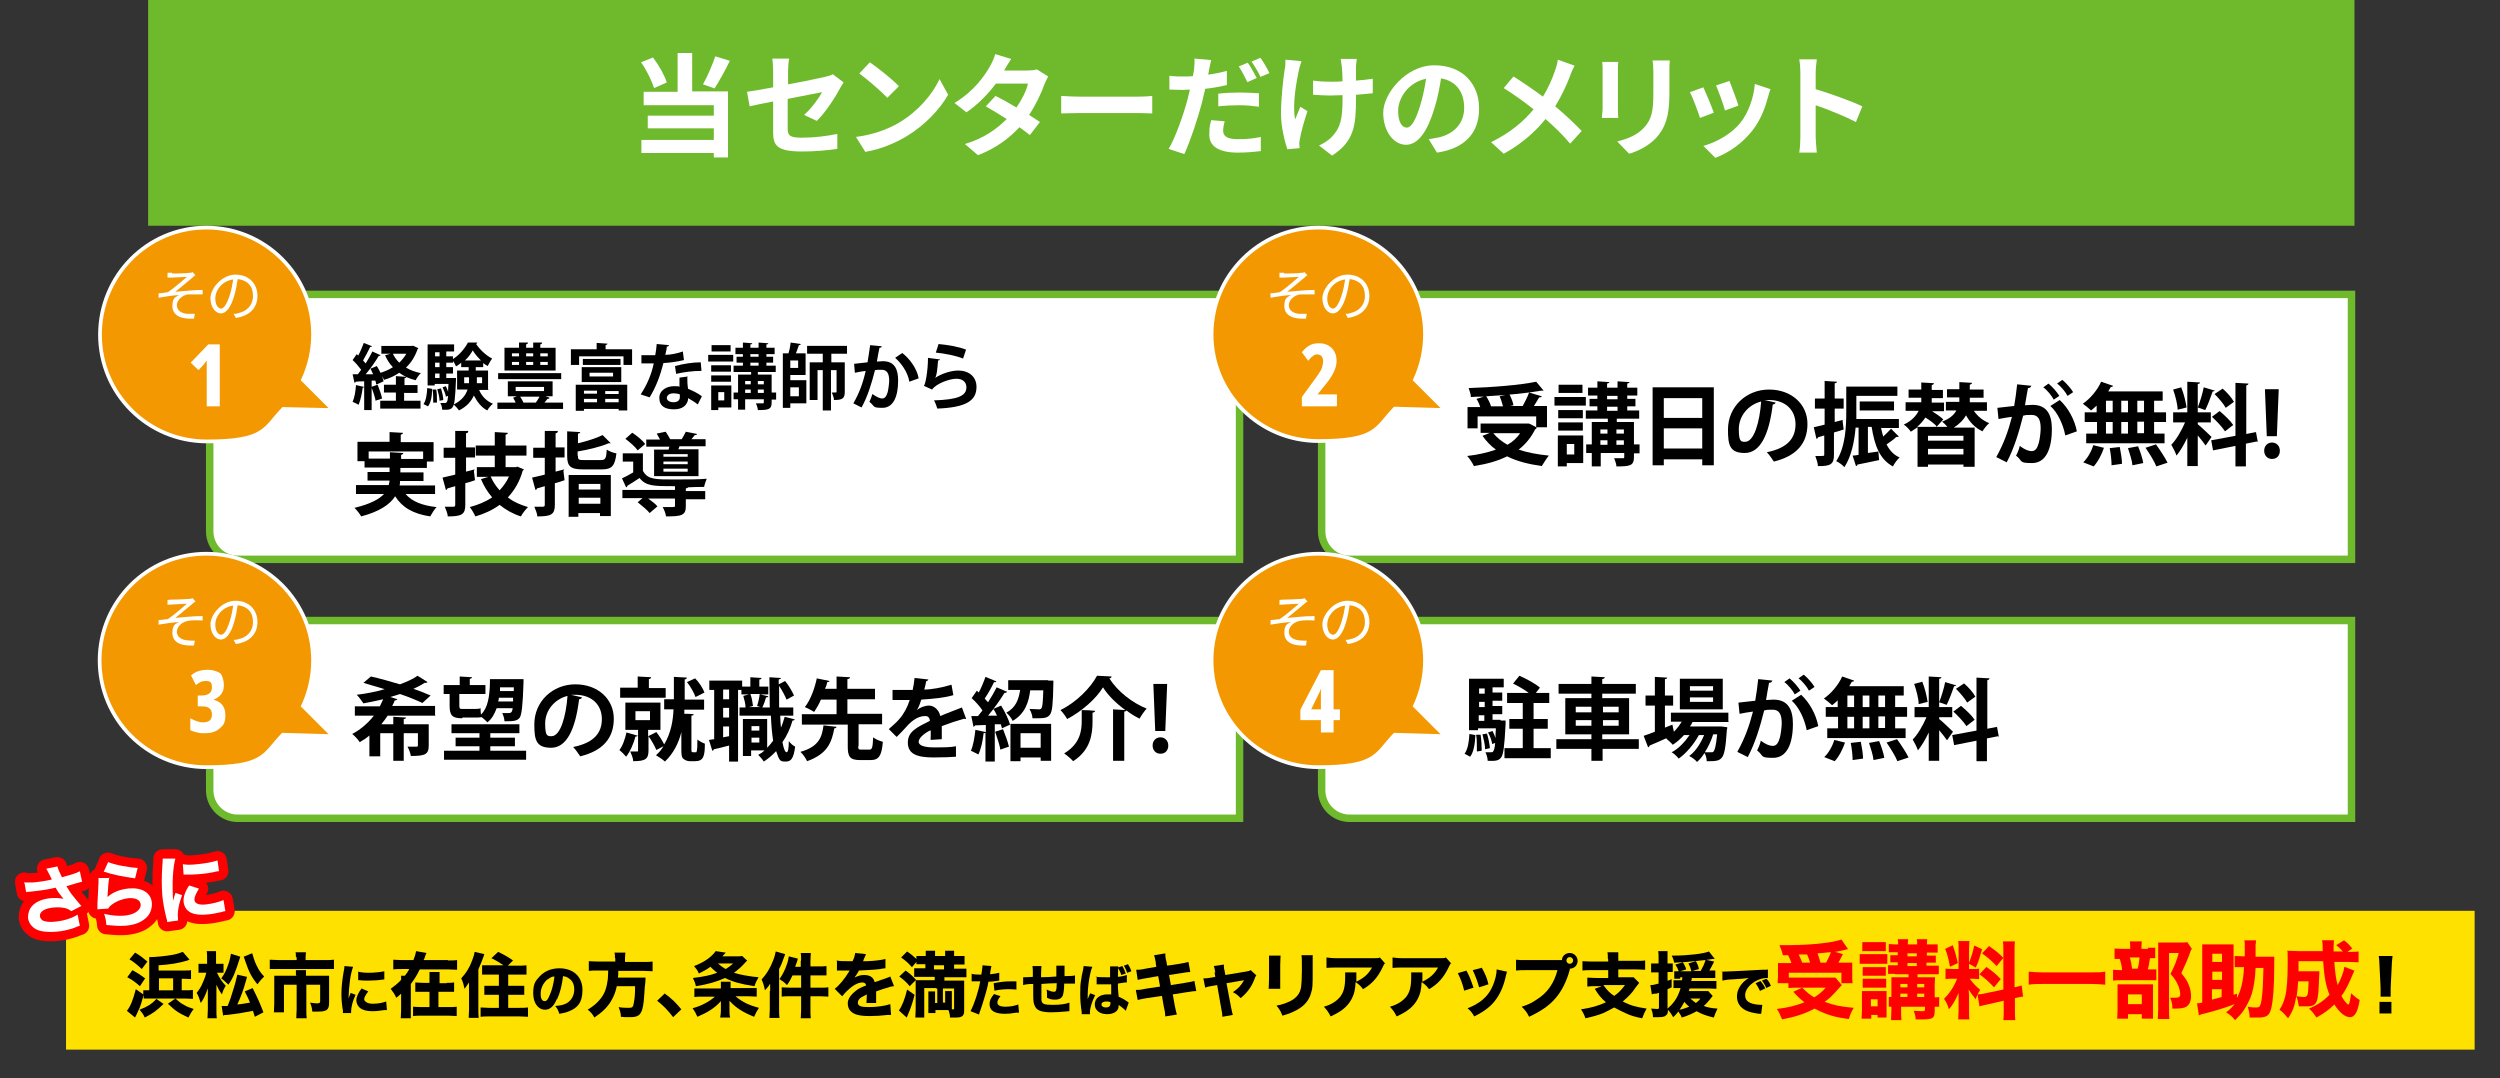 <?xml version="1.0" encoding="UTF-8"?>
<svg id="_レイヤー_1" data-name="レイヤー_1" xmlns="http://www.w3.org/2000/svg" width="670" height="289" version="1.1" viewBox="0 0 670 289">
  <rect x="0" y="0" width="670" height="289" fill="#333333" stroke="none"/>
  <!-- Generator: Adobe Illustrator 29.0.1, SVG Export Plug-In . SVG Version: 2.1.0 Build 192)  -->
  <defs>
    <style>
      .st0 {
        fill: #ffe100;
      }

      .st1 {
        fill: #6fba2c;
      }

      .st2 {
        stroke: #fff;
        stroke-miterlimit: 10;
      }

      .st2, .st3 {
        fill: none;
      }

      .st4 {
        fill: #fff;
      }

      .st5 {
        fill: #f39800;
      }

      .st3 {
        stroke: red;
        stroke-linecap: round;
        stroke-linejoin: round;
        stroke-width: 5px;
      }

      .st6 {
        fill: red;
      }
    </style>
  </defs>
  <rect class="st1" x="39.7" y="0" width="591.3" height="60.5"/>
  <g>
    <path class="st4" d="M175.3,23.6c-.6-1.9-2-4.8-3.5-6.9l3.2-1.3c1.6,2.1,3.1,4.8,3.7,6.7l-3.4,1.5ZM185.6,24.5h9.5v17.7h-3.8v-1.2h-19.4v-3.5h19.4v-3.1h-17.7v-3.4h17.7v-2.8h-18.8v-3.6h9.1v-10.4h3.9v10.3h.1ZM195.6,16.3c-1.3,2.7-2.9,5.5-4.1,7.4l-3.1-1.1c1.2-2.1,2.5-5.2,3.3-7.5l3.9,1.2Z"/>
    <path class="st4" d="M215.5,30.8c2-1.8,4-4.5,4.8-6.1-.9.2-5,1-9.2,1.8v7.9c0,1.9.5,2.5,3.8,2.5s6.5-.4,9.5-1v4c-2.6.4-6.2.7-9.4.7-6.8,0-7.8-1.6-7.8-5.2v-8.2c-2.7.5-5,1-6.3,1.3l-.7-3.9c1.4-.2,4-.6,7-1.2v-4.3c0-1-.1-2.5-.2-3.4h4.5c-.2.9-.3,2.4-.3,3.4v3.5c4.4-.8,8.6-1.7,9.9-2,.8-.2,1.6-.4,2.1-.7l2.9,2.2c-.3.4-.7,1.1-1,1.6-1.3,2.5-4,6.6-6.2,8.7l-3.4-1.6Z"/>
    <path class="st4" d="M240.9,32.9c5.1-3,9-7.6,10.9-11.7l2.3,4.2c-2.3,4-6.3,8.2-11.1,11.1-3,1.8-6.9,3.5-11.1,4.2l-2.5-4c4.7-.6,8.6-2.1,11.5-3.8ZM240.9,23.1l-3.1,3.1c-1.6-1.7-5.3-4.9-7.5-6.5l2.8-3c2.2,1.5,6.1,4.6,7.8,6.4Z"/>
    <path class="st4" d="M280.9,20.5c-.3.6-.7,1.4-1,2.1-.8,2.3-2.2,5.3-4.1,8.2,1.1.7,2.1,1.4,2.9,1.9l-2.7,3.5c-.7-.6-1.7-1.3-2.8-2.1-2.7,2.9-6.2,5.6-11.1,7.5l-3.5-3c5.3-1.6,8.7-4.2,11.2-6.7-2-1.3-4.1-2.5-5.6-3.4l2.6-2.8c1.6.8,3.6,1.9,5.6,3.1,1.5-2.1,2.7-4.6,3.1-6.4h-8.6c-2.1,2.8-4.9,5.7-7.9,7.7l-3.2-2.5c5.3-3.2,8.1-7.3,9.6-10,.4-.7,1.1-2.1,1.3-3.1l4.3,1.3c-.7,1-1.5,2.4-1.9,3.1h6.2c.9,0,1.9-.1,2.6-.3l3,1.9Z"/>
    <path class="st4" d="M284.4,25.7c1.1.1,3.3.2,4.8.2h16.1c1.4,0,2.7-.1,3.5-.2v4.7c-.7,0-2.3-.1-3.5-.1h-16.1c-1.7,0-3.7.1-4.8.1v-4.7Z"/>
    <path class="st4" d="M328.8,22.8c-1.8.4-3.8.8-5.8,1-.3,1.3-.6,2.6-.9,3.8-1.1,4.2-3.1,10.2-4.7,13.7l-4.2-1.4c1.8-3,4-9.2,5.1-13.4.2-.8.4-1.6.6-2.5-.7,0-1.3.1-1.9.1-1.4,0-2.6-.1-3.6-.1v-3.7c1.4.2,2.4.2,3.7.2s1.7,0,2.6-.1c.1-.6.2-1.2.3-1.7.1-1.1.2-2.3.1-3l4.5.4c-.2.8-.5,2.2-.6,2.8l-.2,1.1c1.7-.2,3.4-.6,5-1v3.8h0ZM328.2,32.5c-.2.9-.4,1.8-.4,2.5,0,1.3.8,2.3,3.9,2.3s4.1-.2,6.2-.6v3.8c-1.8.2-3.8.4-6.2.4-5,0-7.6-1.7-7.6-4.7s.3-2.8.5-4l3.6.3ZM326.5,25.1c1.6-.2,3.8-.3,5.7-.3s3.5.1,5.2.2v3.6c-1.6-.2-3.4-.4-5.2-.4s-3.9.1-5.7.3v-3.4ZM334.3,22c-.6-1.2-1.5-3-2.3-4.2l2.4-1c.8,1.1,1.8,3,2.4,4.1l-2.5,1.1ZM337.8,15.5c.8,1.1,1.9,3,2.4,4.1l-2.4,1c-.6-1.3-1.6-3-2.4-4.1l2.4-1Z"/>
    <path class="st4" d="M348.8,16.4c-.2.7-.6,1.8-.7,2.4-.7,3.3-1.8,9.5-1,13.2.4-.9.9-2.3,1.4-3.4l1.9,1.2c-.9,2.6-1.7,5.6-2,7.3-.1.4-.2,1.1-.2,1.4s.1.8.1,1.2l-3.3.3c-.6-1.8-1.7-5.9-1.7-9.6s.6-9.4,1-11.8c.2-.8.2-1.8.2-2.6l4.3.4ZM367.8,25c-1.2.1-2.7.3-4.4.4v1.2c0,7-.5,11.3-6.4,15.1l-3.5-2.7c1.1-.5,2.6-1.4,3.5-2.4,2.3-2.4,2.8-5,2.8-10v-1.1c-1.1,0-2.3.1-3.3.1s-3.1-.1-4.6-.2v-3.8c1.5.2,2.9.3,4.5.3s2.2,0,3.4-.1c0-1.6-.1-3.2-.2-4-.1-.6-.2-1.5-.3-2h4.3c-.1.7-.1,1.3-.2,2v3.8c1.7-.1,3.2-.3,4.5-.5v3.9Z"/>
    <path class="st4" d="M382.9,37.3c1.1-.2,2-.3,2.8-.5,3.8-.9,6.7-3.6,6.7-7.9s-2.2-7.2-6.2-7.9c-.4,2.5-.9,5.3-1.8,8.1-1.8,6-4.3,9.7-7.6,9.7s-6.1-3.6-6.1-8.6,6-12.7,13.7-12.7,12,5.1,12,11.6-3.8,10.7-11.3,11.8l-2.2-3.6ZM380.6,28.3c.7-2.2,1.2-4.7,1.6-7.2-4.9,1-7.5,5.3-7.5,8.6s1.2,4.5,2.3,4.5c1.2,0,2.4-1.9,3.6-5.9Z"/>
    <path class="st4" d="M422,17.6c-.4.7-1,2-1.2,2.7-.9,2.4-2.3,5.4-4,8.2,2.6,2.2,5.1,4.5,7.1,6.6l-3.1,3.4c-2.1-2.5-4.2-4.5-6.6-6.6-2.6,3.2-6.1,6.5-11.2,9.3l-3.4-3.1c4.9-2.4,8.5-5.3,11.4-8.8-2.1-1.7-5-3.8-8-5.7l2.6-3.1c2.4,1.5,5.5,3.6,7.9,5.4,1.5-2.4,2.5-4.8,3.3-7.1.3-.8.6-2,.7-2.8l4.5,1.6Z"/>
    <path class="st4" d="M433.7,16.6c-.1.7-.1,1.3-.1,2.3v10.1c0,.8,0,1.9.1,2.6h-4.4c0-.6.2-1.7.2-2.6v-10.1c0-.6,0-1.6-.1-2.3h4.3ZM447.5,16.3c-.1.8-.1,1.8-.1,3v5.9c0,6.4-1.3,9.2-3.5,11.7-2,2.2-5.1,3.7-7.3,4.3l-3.2-3.3c3-.7,5.5-1.8,7.3-3.8,2-2.2,2.4-4.5,2.4-9.2v-5.7c0-1.2-.1-2.2-.2-3h4.6Z"/>
    <path class="st4" d="M459.3,30.2l-3.7,1.4c-.5-1.6-2-5.6-2.7-6.9l3.6-1.3c.7,1.5,2.2,5.1,2.8,6.8ZM474.5,23.9c-.4,1-.5,1.6-.7,2.2-.8,3-2,6.1-4.1,8.8-2.8,3.6-6.5,6.1-10,7.4l-3.2-3.2c3.3-.9,7.5-3.1,10-6.3,2-2.5,3.5-6.5,3.8-10.3l4.2,1.4ZM465.9,28.3l-3.6,1.3c-.4-1.5-1.7-5.1-2.4-6.7l3.6-1.2c.5,1.3,2,5.2,2.4,6.6Z"/>
    <path class="st4" d="M497.4,32.7c-3.1-1.6-7.6-3.4-10.8-4.5v8.5c0,.9.2,3,.3,4.2h-4.7c.2-1.2.3-3,.3-4.2v-17.2c0-1.1-.1-2.6-.3-3.6h4.7c-.1,1-.3,2.4-.3,3.6v4.4c4,1.2,9.8,3.3,12.5,4.6l-1.7,4.2Z"/>
  </g>
  <g>
    <path class="st4" d="M63.7,149.9c-4.1,0-7.5-3.4-7.5-7.5v-56c0-4.1,3.4-7.5,7.5-7.5h268.5v71H63.7Z"/>
    <path class="st1" d="M331.2,79.9v69H63.7c-3.6,0-6.5-2.9-6.5-6.5v-56c0-3.6,2.9-6.5,6.5-6.5h267.5M333.2,77.9H63.7c-4.7,0-8.5,3.8-8.5,8.5v56c0,4.7,3.8,8.5,8.5,8.5h269.5v-73h0Z"/>
  </g>
  <g>
    <g>
      <path class="st5" d="M89.3,109.9l-8.1-8.1c1.7-3.7,2.7-7.8,2.7-12.2,0-15.8-12.8-28.6-28.6-28.6s-28.5,12.9-28.5,28.7,12.8,28.6,28.6,28.6,15.4-3.4,20.5-8.7l13.4.3Z"/>
      <path class="st2" d="M89.3,109.9l-8.1-8.1c1.7-3.7,2.7-7.8,2.7-12.2,0-15.8-12.8-28.6-28.6-28.6s-28.5,12.9-28.5,28.7,12.8,28.6,28.6,28.6,15.4-3.4,20.5-8.7l13.4.3Z"/>
    </g>
    <g>
      <path class="st4" d="M46.1,73.3c.7,0,3.8,0,4.7-.2.4,0,.7,0,.8-.2l.8.9c-.2,0-.6.4-.8.6-1.1.9-3.4,2.8-4.6,3.8,2.3-.2,5.1-.5,7.3-.5v1.2c-1.5,0-3,0-3.9,0-1.5.2-3,1.5-3,2.9s1.2,2.1,2.6,2.3c.9,0,1.7,0,2.2,0l-.2,1.3c-3.8.2-5.8-1-5.8-3.4s1-2.4,1.8-2.9c-1.6,0-3.7.4-5.5.7v-1.2c.7,0,1.8-.2,2.5-.3,1.7-1.1,4.1-3.3,5.1-4.1-.7,0-3.4.2-4,.2s-.9,0-1.2,0v-1.3c.4,0,.8,0,1.2,0Z"/>
      <path class="st4" d="M62.6,84.1c.5,0,.9,0,1.3-.2,2-.4,3.9-1.9,3.9-4.6s-1.5-4.2-4.1-4.5c-.2,1.4-.5,3-.9,4.4-.9,3.2-2.2,4.8-3.6,4.8s-2.8-1.6-2.8-4.1,3-6.3,6.7-6.3,5.9,2.5,5.9,5.7-2.1,5.4-5.8,5.9l-.6-1.1ZM61.6,79c.4-1.3.7-2.7.9-4.1-3,.4-4.8,2.9-4.8,5s.9,2.8,1.6,2.8c.6,0,1.5-1.1,2.3-3.7Z"/>
    </g>
    <path class="st4" d="M58.9,108.9h-3.5v-9.3c0-1.1,0-2,0-3-.2.3-.5.7-.8,1.1l-1.4,1.5-2.1-2,4.7-4.9h3.1v16.6h0Z"/>
  </g>
  <g>
    <path class="st4" d="M361.7,149.9c-4.1,0-7.5-3.4-7.5-7.5v-56c0-4.1,3.4-7.5,7.5-7.5h268.5v71h-268.5Z"/>
    <path class="st1" d="M629.2,79.9v69h-267.5c-3.6,0-6.5-2.9-6.5-6.5v-56c0-3.6,2.9-6.5,6.5-6.5h267.5M631.2,77.9h-269.5c-4.7,0-8.5,3.8-8.5,8.5v56c0,4.7,3.8,8.5,8.5,8.5h269.5v-73h0Z"/>
  </g>
  <g>
    <g>
      <path class="st5" d="M387.3,109.9l-8.1-8.1c1.7-3.7,2.7-7.8,2.7-12.2,0-15.8-12.8-28.6-28.6-28.6s-28.6,12.8-28.6,28.6,12.8,28.6,28.6,28.6,15.4-3.4,20.5-8.7l13.5.4Z"/>
      <path class="st2" d="M387.3,109.9l-8.1-8.1c1.7-3.7,2.7-7.8,2.7-12.2,0-15.8-12.8-28.6-28.6-28.6s-28.6,12.8-28.6,28.6,12.8,28.6,28.6,28.6,15.4-3.4,20.5-8.7l13.5.4Z"/>
    </g>
    <g>
      <path class="st4" d="M344.1,73.3c.7,0,3.8,0,4.7-.2.4,0,.7,0,.8-.2l.8.9c-.2,0-.6.4-.8.6-1.1.9-3.4,2.8-4.6,3.8,2.3-.2,5.1-.5,7.3-.5v1.2c-1.5,0-3,0-3.9,0-1.5.2-3,1.5-3,2.9s1.2,2.1,2.6,2.3c.9,0,1.7,0,2.2,0l-.2,1.3c-3.8.2-5.8-1-5.8-3.4s1-2.4,1.8-2.9c-1.6,0-3.7.4-5.5.7v-1.2c.7,0,1.8-.2,2.5-.3,1.7-1.1,4.1-3.3,5.1-4.1-.7,0-3.4.2-4,.2s-.9,0-1.2,0v-1.3c.4,0,.8,0,1.2,0Z"/>
      <path class="st4" d="M360.6,84.1c.5,0,.9,0,1.3-.2,2-.4,3.9-1.9,3.9-4.6s-1.5-4.2-4.1-4.5c-.2,1.4-.5,3-.9,4.4-.9,3.2-2.2,4.8-3.6,4.8s-2.8-1.6-2.8-4.1,3-6.3,6.7-6.3,5.9,2.5,5.9,5.7-2.1,5.4-5.8,5.9l-.6-1.1ZM359.6,79c.4-1.3.7-2.7.9-4.1-3,.4-4.8,2.9-4.8,5s.9,2.8,1.6,2.8c.6,0,1.5-1.1,2.3-3.7Z"/>
    </g>
    <path class="st4" d="M358.2,108.9h-9.3v-2.5l3.2-4.4c.7-.9,1.2-1.7,1.6-2.3.4-.6.6-1.1.7-1.6.1-.4.2-.9.2-1.3s-.1-.9-.4-1.3c-.2-.3-.6-.5-1.1-.5s-.8,0-1.2.4c-.4.2-.8.7-1.3,1.3l-1.7-2.3c.7-.9,1.4-1.5,2.2-1.9.7-.4,1.5-.5,2.5-.5s1.7.2,2.4.6c.7.4,1.2.9,1.6,1.6s.6,1.5.6,2.4-.1,1.3-.3,2c-.2.6-.5,1.3-.9,2s-1,1.5-1.8,2.5l-2.1,2.6h0c0,0,5.2,0,5.2,0v3.1h-.1Z"/>
  </g>
  <g>
    <path class="st4" d="M63.7,219.3c-4.1,0-7.5-3.4-7.5-7.5v-38c0-4.1,3.4-7.5,7.5-7.5h268.5v53H63.7Z"/>
    <path class="st1" d="M331.2,167.3v51H63.7c-3.6,0-6.5-2.9-6.5-6.5v-38c0-3.6,2.9-6.5,6.5-6.5h267.5M333.2,165.3H63.7c-4.7,0-8.5,3.8-8.5,8.5v38c0,4.7,3.8,8.5,8.5,8.5h269.5v-55h0Z"/>
  </g>
  <g>
    <g>
      <path class="st5" d="M89.3,197.3l-8.1-8.1c1.7-3.7,2.7-7.8,2.7-12.2,0-15.8-12.8-28.6-28.6-28.6s-28.6,12.8-28.6,28.6,12.8,28.6,28.6,28.6,15.4-3.4,20.5-8.7l13.5.4Z"/>
      <path class="st2" d="M89.3,197.3l-8.1-8.1c1.7-3.7,2.7-7.8,2.7-12.2,0-15.8-12.8-28.6-28.6-28.6s-28.6,12.8-28.6,28.6,12.8,28.6,28.6,28.6,15.4-3.4,20.5-8.7l13.5.4Z"/>
    </g>
    <g>
      <path class="st4" d="M46.1,160.7c.7,0,3.8-.1,4.7-.2.4,0,.7-.1.8-.2l.8.9c-.2.1-.6.4-.8.6-1.1.9-3.4,2.8-4.6,3.8,2.3-.2,5.1-.5,7.3-.5v1.2c-1.5-.1-3-.1-3.9.1-1.5.2-3,1.5-3,2.9s1.2,2.1,2.6,2.3c.9.1,1.7.1,2.2.1l-.2,1.3c-3.8.2-5.8-1-5.8-3.4s1-2.4,1.8-2.9c-1.6.1-3.7.4-5.5.7v-1.2c.7-.1,1.8-.2,2.5-.3,1.7-1.1,4.1-3.3,5.1-4.1-.7,0-3.4.2-4,.2s-.9.1-1.2.1v-1.3c.4-.1.8-.1,1.2-.1Z"/>
      <path class="st4" d="M62.6,171.5c.5,0,.9-.1,1.3-.2,2-.4,3.9-1.9,3.9-4.6s-1.5-4.2-4.1-4.5c-.2,1.4-.5,3-.9,4.4-.9,3.2-2.2,4.8-3.6,4.8s-2.8-1.6-2.8-4.1,3-6.3,6.7-6.3,5.9,2.5,5.9,5.7-2.1,5.4-5.8,5.9l-.6-1.1ZM61.6,166.4c.4-1.3.7-2.7.9-4.1-3,.4-4.8,2.9-4.8,5s.9,2.8,1.6,2.8,1.5-1.1,2.3-3.7Z"/>
    </g>
    <path class="st4" d="M60,183.7c0,.9-.2,1.6-.7,2.3s-1.2,1.2-2.1,1.5h0c2.1.6,3.2,1.9,3.2,4.1s-.5,2.7-1.5,3.6c-1,.9-2.3,1.3-4,1.3s-1.4-.1-2-.2-1.2-.3-1.9-.6v-3.2c.6.3,1.2.6,1.8.8.6.2,1.1.3,1.6.3.8,0,1.4-.2,1.8-.5.4-.4.6-.9.6-1.6s-.2-1.3-.7-1.7-1.2-.5-2.3-.5h-.8v-2.9h.9c1.9,0,2.9-.7,2.9-2.2s-.6-1.7-1.7-1.7-1.7.4-2.6,1.1l-1.3-2.6c.7-.6,1.4-1,2.2-1.2.7-.2,1.5-.3,2.5-.3s2.5.4,3.3,1.1c.4.6.8,1.7.8,3.1Z"/>
  </g>
  <g>
    <path class="st4" d="M361.7,219.3c-4.1,0-7.5-3.4-7.5-7.5v-38c0-4.1,3.4-7.5,7.5-7.5h268.5v53h-268.5Z"/>
    <path class="st1" d="M629.2,167.3v51h-267.5c-3.6,0-6.5-2.9-6.5-6.5v-38c0-3.6,2.9-6.5,6.5-6.5h267.5M631.2,165.3h-269.5c-4.7,0-8.5,3.8-8.5,8.5v38c0,4.7,3.8,8.5,8.5,8.5h269.5v-55h0Z"/>
  </g>
  <g>
    <g>
      <path class="st5" d="M387.3,197.3l-8.1-8.1c1.7-3.7,2.7-7.8,2.7-12.2,0-15.8-12.8-28.6-28.6-28.6s-28.6,12.8-28.6,28.6,12.8,28.6,28.6,28.6,15.4-3.4,20.5-8.7l13.5.4Z"/>
      <path class="st2" d="M387.3,197.3l-8.1-8.1c1.7-3.7,2.7-7.8,2.7-12.2,0-15.8-12.8-28.6-28.6-28.6s-28.6,12.8-28.6,28.6,12.8,28.6,28.6,28.6,15.4-3.4,20.5-8.7l13.5.4Z"/>
    </g>
    <g>
      <path class="st4" d="M344.1,160.7c.7,0,3.8-.1,4.7-.2.4,0,.7-.1.8-.2l.8.9c-.2.1-.6.4-.8.6-1.1.9-3.4,2.8-4.6,3.8,2.3-.2,5.1-.5,7.3-.5v1.2c-1.5-.1-3-.1-3.9.1-1.5.2-3,1.5-3,2.9s1.2,2.1,2.6,2.3c.9.1,1.7.1,2.2.1l-.2,1.3c-3.8.2-5.8-1-5.8-3.4s1-2.4,1.8-2.9c-1.6.1-3.7.4-5.5.7v-1.2c.7-.1,1.8-.2,2.5-.3,1.7-1.1,4.1-3.3,5.1-4.1-.7,0-3.4.2-4,.2s-.9.1-1.2.1v-1.3c.4-.1.8-.1,1.2-.1Z"/>
      <path class="st4" d="M360.6,171.5c.5,0,.9-.1,1.3-.2,2-.4,3.9-1.9,3.9-4.6s-1.5-4.2-4.1-4.5c-.2,1.4-.5,3-.9,4.4-.9,3.2-2.2,4.8-3.6,4.8s-2.8-1.6-2.8-4.1,3-6.3,6.7-6.3,5.9,2.5,5.9,5.7-2.1,5.4-5.8,5.9l-.6-1.1ZM359.6,166.4c.4-1.3.7-2.7.9-4.1-3,.4-4.8,2.9-4.8,5s.9,2.8,1.6,2.8,1.5-1.1,2.3-3.7Z"/>
    </g>
    <path class="st4" d="M359.1,193h-1.7v3.3h-3.4v-3.3h-5.5v-2.8l5.5-10.6h3.4v10.5h1.7v2.9ZM354,190.1v-5.6h0c-.2.7-.4,1.2-.7,1.7l-1.9,3.9h2.6Z"/>
  </g>
  <g>
    <path d="M100.8,103c0-.3-.1-.6-.2-1h-1v7.9h-2v-6.2c0,.1-.2.2-.4.2-.2,1.6-.6,3.4-1.1,4.6-.4-.3-1.2-.6-1.6-.8.5-1.1.8-2.9.9-4.5l2.2.5v-1.5c-.9,0-1.6,0-2.3.1,0,.2-.2.3-.3.3l-.5-2.3h1.4c.3-.4.6-.8.9-1.2-.6-.8-1.5-1.9-2.3-2.6l1.1-1.6.4.4c.6-1.1,1.1-2.4,1.5-3.4l2.2.9c0,.1-.3.2-.5.2-.5,1.1-1.3,2.5-1.9,3.6.2.3.5.5.7.8.7-1.1,1.3-2.2,1.8-3.2l2.2,1c0,.1-.3.2-.5.2-.9,1.5-2.2,3.4-3.5,4.9h2c-.2-.5-.5-1-.7-1.5l1.7-.7c.8,1.3,1.6,3,1.8,4.1l-1.8.8ZM100.7,107.5c-.2-1-.7-2.6-1.2-3.8l1.7-.6c.5,1.2,1,2.7,1.2,3.7l-1.8.6ZM110.6,92.6l1.5.7c0,.1-.1.2-.2.3-.7,2-1.7,3.6-3.1,4.9,1.1.7,2.5,1.2,4,1.5-.5.4-1.1,1.3-1.4,1.9-1.7-.4-3.2-1.1-4.4-2-1.2.8-2.6,1.5-4.1,1.9-.2-.6-.8-1.4-1.2-1.8,1.3-.4,2.5-.9,3.6-1.6-.9-.9-1.6-2-2.1-3.2l1.5-.4h-2.5v-2.1h8.4ZM108.3,105.2v2.2h4.4v2.1h-10.8v-2.1h4.2v-2.2h-3.2v-2.1h3.2v-2.3l2.8.2c0,.2-.2.3-.5.4v1.8h3.5v2.1h-3.5ZM105.3,94.8c.4.9,1,1.7,1.7,2.4.7-.7,1.4-1.5,1.9-2.4h-3.6Z"/>
    <path d="M115.8,104.3c0,1.8-.3,3.6-1.1,4.6l-1.2-.6c.7-1,.9-2.6,1-4.3l1.3.2ZM119.6,95.5h1.8v1.7h-1.8v1.2h1.8v1.7h-1.8v1.2h1.5s1.1,0,1.1,0c0,.2,0,.4,0,.6-.2,4.8-.4,6.6-.9,7.2-.4.6-.9.8-2.8.7,0-.6-.2-1.3-.5-1.8.5,0,.9,0,1.2,0s.3,0,.5-.2c.2-.2.3-.7.4-1.7l-.6.2c-.1-.7-.5-1.7-.9-2.5l.9-.3c.2.4.4,1,.6,1.5h0c0-.6,0-1.2.1-2.1h-3.7v.4h-1.9v-11h7.1v1.9h-2.1v1.1ZM116.1,108c0-.2,0-.5,0-.8,0-.9,0-1.9-.2-2.8h1c.2.8.2,1.9.2,2.8s0,.5,0,.7h-1ZM117.8,94.4h-1.2v1.1h1.2v-1.1ZM117.8,98.4v-1.2h-1.2v1.2h1.2ZM117.8,101.3v-1.2h-1.2v1.2h1.2ZM117.8,107.4c0-.8-.3-2.1-.6-3.1l1-.2c.3,1,.6,2.3.6,3.1l-1,.2ZM131.1,104.5h-2.7c.7,1.7,2,3,3.7,3.7-.5.4-1.2,1.2-1.5,1.8-1.6-.8-2.7-2.3-3.6-4-.7,1.5-1.8,2.9-4,4-.3-.5-1-1.2-1.4-1.6,2.2-1.1,3.2-2.5,3.7-4h-2.8v-5.1h3.1v-.9h-2v-1.2c-.4.4-.9.7-1.4,1-.2-.6-.7-1.4-1.1-1.8,1.8-1,3.5-3,4.3-4.6h2.5c0,.2-.2.3-.3.4,1,1.5,2.7,3.1,4.3,3.9-.4.5-.9,1.4-1.2,2-.4-.2-.8-.5-1.2-.8v1.1h-2v.9h3.3v5.1ZM124.5,102.7h1.2c0-.6,0-1,0-1.6h-1.3v1.6ZM128.9,96.6c-.9-.9-1.7-1.8-2.2-2.7-.5.9-1.2,1.9-2.1,2.7h4.4ZM129.2,101.1h-1.4c0,.9,0,1.2,0,1.6h1.4v-1.6Z"/>
    <path d="M147.2,106.7c0,.2-.2.2-.5.2-.2.3-.5.7-.8,1h5v1.7h-17.6v-1.7h4.9c-.2-.4-.4-.9-.7-1.3l1-.4h-2.4v-4h12v4h-1.9l1.1.4ZM150.4,100v1.6h-16.9v-1.6h16.9ZM148.9,93.2v6.1h-13.7v-6.1h3.9v-1.4h2.4c0,.3-.2.4-.5.5v.9h1.9v-1.4h2.4c0,.3-.2.4-.5.5v.9h4.1ZM137.2,94.7v.8h1.9v-.8h-1.9ZM137.2,97v.8h1.9v-.8h-1.9ZM138.2,103.7v1.1h7.6v-1.1h-7.6ZM143.6,107.9c.4-.5.7-1.1,1-1.6h-5.2c.3.5.7,1.1.9,1.6h3.3ZM142.9,94.7h-1.9v.8h1.9v-.8ZM142.9,97h-1.9v.8h1.9v-.8ZM146.8,95.5v-.8h-2v.8h2ZM146.8,97.8v-.8h-2v.8h2Z"/>
    <path d="M162.3,93.6h7.1v4.2h-2.3v-2.3h-11.9v2.3h-2.2v-4.2h6.9v-1.7l2.9.2c0,.2-.2.3-.5.4v1.2ZM154.3,110v-6.9h13.8v6.9h-2.3v-.4h-9.3v.5h-2.2ZM155.9,102.4v-4h10.6v4h-10.6ZM156.2,96.2h10.1v1.6h-10.1v-1.6ZM160,104.7h-3.5v.8h3.5v-.8ZM156.5,107.8h3.5v-.9h-3.5v.9ZM158,99.9v1h6.3v-1h-6.3ZM165.8,105.6v-.8h-3.6v.8h3.6ZM162.2,107.8h3.6v-.9h-3.6v.9Z"/>
    <path d="M179.3,92.5c0,.2-.3.4-.6.4,0,.7-.3,1.6-.4,2.2,1.4,0,3.3-.4,4.7-.9l.3,2.3c-1.7.4-3.6.7-5.5.8-.9,3.5-2,6.4-3.7,9.2l-2.4-.8c1.6-2.4,2.9-5.3,3.5-8.3h-3.3v-2.2h2.1c.6,0,1.2,0,1.6,0,.2-.9.3-2,.4-3l3.2.3ZM184.2,100.8c0,1.2,0,2.2.2,3.4,1,.4,2.7,1.2,3.7,2l-1.1,2.2c-.7-.6-1.9-1.3-2.6-1.7,0,.4,0,.6-.1.8-.4,1.2-1.4,2.2-3.7,2.2s-3.9-.8-3.9-3.1c0-2,2-3.1,3.9-3.1s1,0,1.5.2c0-.9,0-1.9,0-2.5l2.3-.3ZM182.2,105.7c-.5-.2-1.2-.3-1.7-.3-.9,0-1.7.4-1.8,1.2,0,.7.7,1.2,1.8,1.2s1.7-.5,1.7-1.4v-.6ZM187.9,99.4c-2.1,0-4.6.3-6.7.8l-.3-2.1c2.2-.6,4.8-1,6.9-1l.2,2.3Z"/>
    <path d="M189.8,96.9v-1.8h6.7v1.8h-6.7ZM196,103.3v5.9h-3.5v.7h-1.9v-6.6h5.4ZM195.9,97.9v1.7h-5.3v-1.7h5.3ZM190.6,102.3v-1.7h5.3v1.7h-5.3ZM195.8,92.5v1.7h-5.1v-1.7h5.1ZM194.1,105.1h-1.6v2.2h1.6v-2.2ZM208,105.3v1.8h-1.2v.8c0,1.8-.8,2-3.7,2,0-.5-.3-1.3-.5-1.8.7,0,1.6,0,1.8,0,.2,0,.3,0,.3-.3v-.8h-5v2.8h-1.9v-2.8h-1.2v-1.8h1.2v-4.8h3.5v-.7h-4.7v-1.7h2.5v-.8h-1.7v-1.6h1.7v-.7h-2v-1.7h2v-1.4l2.5.2c0,.2-.2.3-.5.3v.9h2.2v-1.4l2.6.2c0,.2-.2.3-.5.3v.9h2.2v1.7h-2.2v.7h1.8v1.6h-1.8v.8h2.5v1.7h-4.8v.7h3.7v4.8h1.2ZM201.2,102.1h-1.5v.9h1.5v-.9ZM199.7,104.4v.9h1.5v-.9h-1.5ZM201.1,94.9v.7h2.2v-.7h-2.2ZM201.1,97.2v.8h2.2v-.8h-2.2ZM204.7,102.1h-1.6v.9h1.6v-.9ZM203.1,105.3h1.6v-.9h-1.6v.9Z"/>
    <path d="M211.8,100.6v1.3h4.3v6.2h-4.3v1.2h-2v-14.6h1.5c.3-.9.5-2,.6-2.9l2.7.4c0,.2-.2.3-.5.3-.2.6-.5,1.5-.8,2.2h2.6v5.8h-4.1ZM213.9,98.6v-2h-2.1v2h2.1ZM214.1,103.8h-2.3v2.4h2.3v-2.4ZM227.1,94.8h-4.3v2.3h3.6v7.9c0,1.8-.6,2.2-2.9,2.2,0-.6-.3-1.4-.6-2,1.3,0,1.3,0,1.3-.2v-5.8h-1.5v10.8h-2.2v-10.8h-1.4v8h-2.1v-10.1h3.5v-2.3h-4.2v-2.1h10.7v2.1Z"/>
    <path d="M236.3,92.8c0,.3-.3.4-.6.4-.2.9-.5,2.6-.7,3.7.5,0,1.2-.1,1.6-.1,3.2,0,4.1,2.2,4.1,5.2h0c0,4.3-1.3,7.3-4.2,7.3s-1.9-.4-3.5-1.6c.3-.6.6-1.4.8-2.1,1.3.9,2.1,1.2,2.6,1.2.8,0,1.2-.7,1.5-1.7.2-.8.4-2.4.4-3.1,0-1.9-.6-2.9-2-2.9s-1.1,0-1.8.1c-.9,3.5-1.9,6.9-3.6,10l-2.2-1.1c1.6-2.8,2.6-5.5,3.3-8.7-.7.1-2.1.3-2.9.5l-.2-2.4,3.6-.4c.2-1.4.5-3,.7-4.6l3.1.3ZM243.7,102.3c-.4-2.6-2.2-5-3.8-6.4l1.9-1.3c2,1.5,4,4.3,4.4,6.8l-2.5.9Z"/>
    <path d="M251.9,96.3c0,.2-.2.3-.5.3-.2,2.7-.4,4.2-.8,4.7h0c1.7-1.2,4.4-2,6.2-2,2.8,0,4.9,1.6,4.9,4.4,0,3.7-2.8,5.5-10.5,5.8-.2-.6-.5-1.6-.9-2.2,6.4-.2,8.7-1.2,8.7-3.5,0-1.4-1-2.3-2.7-2.3s-5.3,1.2-6.5,2.9l-2.2-1c.4-.3,1.1-4,1.1-7.5l3,.4ZM251.5,92.2c2.3.2,5.4.7,7.4,1.5l-.8,2.4c-1.9-.8-5.1-1.4-7.3-1.6l.7-2.2Z"/>
    <path d="M116.6,132.4h-7.9c1.7,2,4.5,3.1,8.3,3.5-.6.6-1.3,1.8-1.7,2.5-4.6-.7-7.5-2.4-9.4-5.4-1.4,2.2-4.2,4.1-9.1,5.4-.3-.6-1.2-1.7-1.8-2.3,4.2-1,6.6-2.3,7.9-3.7h-7.5v-2.4h8.8c0-.4.2-.8.2-1.2h-5.9v-2.3h5.9v-1.2h-6.7v-1.7h-1.9v-5.2h8.6v-2.6l3.6.2c0,.2-.2.4-.6.5v2h8.8v5.2h-1.8v1.7h-7.1v1.2h6.2v2.3h-6.3c0,.4,0,.8-.1,1.2h9.5v2.4ZM98.7,122.9h5.8v-1.7l3.6.2c0,.2-.2.4-.6.5v1.1h5.9v-2h-14.6v2Z"/>
    <path d="M127,126.2l.3,2.5c-.9.3-1.7.6-2.6.8v5.8c0,2.6-1,3.1-4.7,3.1,0-.7-.5-1.9-.8-2.6.9,0,1.9,0,2.3,0,.3,0,.5-.1.5-.5v-5l-2.1.6c0,.2-.2.4-.4.4l-.9-3.3c.9-.2,2.1-.5,3.4-.8v-4.5h-3.1v-2.7h3.1v-4.5h3.5c0,.4-.2.6-.6.6v3.8h2.4v2.7h-2.4v3.8l2.3-.6ZM138.5,125l1.9.8c0,.2-.2.2-.3.3-.8,2.9-2.2,5.3-4,7.2,1.5,1.2,3.4,2,5.4,2.6-.6.6-1.5,1.7-1.9,2.5-2.2-.7-4.1-1.8-5.7-3.1-1.9,1.4-4.1,2.4-6.5,3.1-.3-.7-1-1.9-1.5-2.5,2.2-.6,4.2-1.4,6-2.6-1.2-1.4-2.2-3-3-4.9l2-.6h-3.1v-2.6h4.8v-3.1h-5.1v-2.7h5.1v-3.6l3.5.2c0,.3-.2.4-.6.5v2.9h5.6v2.7h-5.6v3.1h3ZM131.5,127.7c.6,1.4,1.4,2.6,2.4,3.7,1-1.1,1.9-2.3,2.5-3.7h-5Z"/>
    <path d="M151,126.2l.3,2.5c-.9.3-1.7.6-2.6.8v5.8c0,2.6-1,3.1-4.7,3.1,0-.7-.5-1.9-.8-2.6.9,0,1.9,0,2.3,0,.3,0,.5-.1.5-.5v-5l-2.1.6c0,.2-.2.4-.4.4l-.9-3.3c.9-.2,2.1-.5,3.4-.8v-4.5h-3.1v-2.7h3.1v-4.5h3.5c0,.4-.2.6-.6.6v3.8h2.4v2.7h-2.4v3.8l2.3-.6ZM154.9,122.3c0,.9.2,1,1.7,1h4.4c1.2,0,1.5-.4,1.6-2.8.6.4,1.8.9,2.6,1-.4,3.4-1.2,4.3-4,4.3h-4.9c-3.4,0-4.3-.8-4.3-3.6v-6.6l3.5.2c0,.2-.2.4-.6.4v2.6c2.5-.6,5-1.4,6.6-2.2l2.2,2.2c0,0-.3,0-.6,0-2.1.9-5.3,1.7-8.3,2.2v1ZM152.4,138.4v-11.1h11.3v11h-2.9v-.8h-5.8v1h-2.7ZM160.9,129.7h-5.8v1.5h5.8v-1.5ZM155.1,135h5.8v-1.6h-5.8v1.6Z"/>
    <path d="M172.5,126.5c1.2,2,3.4,2,7.9,2s6.7,0,9-.2c-.2.5-.6,1.6-.7,2.2-1.2,0-2.7,0-4.3.1,0,.1-.2.2-.6.3v.7h5.2v2.2h-5.2v1.9c0,2.4-1.1,2.7-5.3,2.7-.1-.8-.5-1.8-.9-2.5.7,0,1.6,0,2.1,0,1.1,0,1.2,0,1.2-.4v-1.9h-7.2c1,.7,2,1.5,2.5,2.1l-2.1,1.8c-.6-.8-2.1-2-3.2-2.9l1.3-1.1h-5.4v-2.2h14.1v-1c-5.7,0-7.8,0-9.5-2.2-1.2.8-2.3,1.5-3.3,2.1,0,.2,0,.3-.3.4l-1.1-2.4c.9-.4,2-1,3-1.6v-2.9h-2.8v-2.2h5.4v4.7ZM169.5,116c1.2.8,2.7,2,3.4,3l-2,1.7c-.6-.9-2.1-2.2-3.3-3.1l1.8-1.6ZM175.1,120.5h4.1c0-.2.1-.5.2-.8h-6.2v-1.9h3.7c-.3-.5-.6-1.1-.9-1.6l2.4-.5c.4.6.9,1.4,1.2,2h3.1c.4-.6.8-1.4,1.1-2l3,.6c0,.2-.2.3-.6.3-.2.3-.6.7-.9,1.1h3.8v1.9h-7c-.1.2-.2.5-.3.8h5.4v7.2h-11.9v-7.2ZM184.3,122.4v-.7h-6.5v.7h6.5ZM184.3,124.4v-.7h-6.5v.7h6.5ZM184.3,126.4v-.8h-6.5v.8h6.5Z"/>
  </g>
  <g>
    <path d="M116.8,191.8h-12.9c-.5.8-1.1,1.5-1.7,2.3h3.2v-2l3.4.2c0,.2-.2.4-.6.4v1.4h6.7v5.7c0,2.4-1,2.8-4.8,2.8-.1-.8-.5-1.8-.9-2.5,1,0,2.1,0,2.4,0s.4,0,.4-.4v-3.2h-3.8v7.4h-2.8v-7.4h-3.5v6.2h-2.9v-5.6c-.8.7-1.7,1.3-2.6,1.8-.4-.7-1.4-1.7-2-2.2,2.3-1.2,4.3-3,5.8-4.9h-5.1v-2.5h6.7c.3-.6.6-1.3.9-1.9-1.8.4-3.6.8-5.3,1.1-.4-.6-1.2-1.7-1.8-2.3,2.5-.3,5.1-.8,7.5-1.5-2-.6-4-1.2-5.7-1.7l2-1.7c2.3.5,5.1,1.3,7.8,2.1,1.8-.7,3.5-1.4,4.7-2.3l2.7,1.7c-.1.1-.3.2-.5.2s-.2,0-.3,0c-.9.6-1.9,1.1-3,1.6,1.7.6,3.3,1.2,4.6,1.8l-2.2,2c-1.5-.7-3.6-1.6-6-2.4-.8.3-1.7.5-2.6.8l1.9.6c-.1.2-.4.3-.7.3-.2.5-.4,1-.7,1.5h11.5v2.5Z"/>
    <path d="M123.8,192.5c-2.7,0-3.3-.9-3.3-3.4v-3.1h-1.6v-2.4h4.3v-2.3l3.3.2c0,.2-.2.4-.6.4v1.7h4.2v2.4h-7v3.1c0,.7.1.9.7.9h3.1c.6,0,1.5,0,1.9-.2,0,.5,0,1.1.1,1.7,1.8-1.7,2.3-4.7,2.4-8.4v-1.1h9c0,0,0,.9,0,.9-.2,6.3-.5,8.6-1,9.4-.7,1-1.9,1-4.1,1,0-.6-.3-1.6-.6-2.2.8,0,1.4,0,1.8,0,.7,0,.9-.5,1-1.3h-4.3c-.6,1.6-1.3,2.9-2.5,3.8-.3-.4-1-1-1.5-1.4-.5.1-1.2.1-1.9.1h-3.2ZM131.4,201.2h9.6v2.4h-22v-2.4h9.5v-1.2h-6.4v-2.3h6.4v-1.2h-7.5v-2.4h18.2v2.4h-7.8v1.2h6.6v2.3h-6.6v1.2ZM133.7,187c0,.4-.1.7-.2,1h4v-1c0,0-3.8,0-3.8,0ZM137.7,184.2h-3.7v1c0,0,3.7,0,3.7,0v-1Z"/>
    <path d="M155.9,187c0,.2-.4.4-.7.4-1,8.2-3.4,13-7.5,13s-4.5-2.2-4.5-6.3c0-6.1,4.9-10.7,11-10.7s10.3,4,10.3,9.2-2.9,8.6-9,10.1c-.5-.7-1.1-1.7-1.9-2.5,5.5-1.1,7.7-3.7,7.7-7.5s-2.7-6.5-7.1-6.5-.8,0-1.2,0l3,.7ZM152.1,186.5c-3.6.9-6,4-6,7.4s.6,3.4,1.7,3.4c2.4,0,3.9-5.3,4.3-10.9Z"/>
    <path d="M170.9,197.1c0,.2-.3.3-.6.3-.5,1.9-1.4,4-2.5,5.4-.4-.5-1.3-1.4-1.8-1.8.9-1.1,1.5-3,1.9-4.7l3.1.9ZM178.4,184.3v2.7h-12.2v-2.7h4.7v-3l3.6.2c0,.3-.2.4-.6.5v2.4h4.5ZM185.3,200.7c0,.7,0,.9.4.9.7,0,.8,0,.9,0,.3-.3.3-2.2.3-3.4.5.4,1.4.9,2,1.1,0,3.2-.3,4.7-2.6,4.7h-1.4c-.6,0-1.2-.2-1.7-.6-.5-.4-.6-1-.6-2.7v-4.5c-.7,2.9-2.1,5.7-4.4,7.9-.5-.5-1.7-1.3-2.4-1.7.8-.7,1.5-1.5,2-2.4l-1.9,1c-.4-1-1.3-2.6-2.1-3.7v3.8c0,2.3-.8,2.9-4.1,2.9,0-.8-.5-1.9-.8-2.6.7,0,1.5,0,1.8,0,.3,0,.3,0,.3-.3v-5.5h-3.4v-7.3h9.4v7.3h-3.3v1.7l2.2-1.1c.8,1,1.6,2.3,2.1,3.3,1.8-3,2.4-6.4,2.5-9.4h-2.5v-2.7h2.6v-6l3.5.2c0,.2-.2.4-.6.5v5.4h5.2v2.7h-5.3c0,.4,0,.7,0,1.1.9,0,1.7,0,2.5.1,0,.2-.2.4-.6.4v9ZM170.3,190.6v2.4h3.9v-2.4h-3.9ZM186.3,181.8c1.1,1.1,2.1,2.7,2.5,3.8l-2.4,1.2c-.4-1.1-1.3-2.8-2.3-4l2.2-1Z"/>
    <path d="M209.1,191.7c0,1.2.1,2.3.2,3.3.4-.9.7-1.9,1-2.9l2.7.7c0,.2-.3.3-.6.3-.6,2.1-1.5,4.1-2.7,5.8.3,1.7.7,2.7,1.1,2.7s.6-1,.6-3c.4.6,1.1,1.2,1.7,1.5-.4,3-1,4-2.5,4s-1.7-.1-2.6-2.8c-1,1.1-2.1,2-3.3,2.8-.3-.5-1-1.3-1.5-1.8.6-.3,1.2-.7,1.7-1.2h-3.6v1.5h-2.2v-9.9h6.5v7.7c.6-.6,1.1-1.2,1.6-1.9-.3-1.9-.5-4.2-.6-6.7h-8.4v-2.2h1.6c0-.9-.3-2.1-.6-3.1l1.5-.4h-2v-1.2h-.9v19.2h-2.4v-4.3c-1.6.4-3,.8-4.1,1,0,.2-.2.4-.4.4l-.9-2.9,1.4-.2v-13.2h-1.3v-2.5h8.8v1.6h2.2v-2.5l3,.2c0,.2-.2.4-.6.4v1.9h2.4v2.1h-2.2l2.2.5c0,.2-.2.3-.6.3-.2.8-.6,1.9-1,2.7h2c0-2.6-.1-5.4-.1-8.1l3.1.2c0,.2-.2.3-.6.4v1.3s1.7-.9,1.7-.9c1,1.2,1.9,2.8,2.4,3.9l-2,1.1c-.4-1-1.2-2.5-2-3.7,0,1.9,0,3.9,0,5.8h3.8v2.2h-3.7ZM195.4,187.4v-2.6h-1.6v2.6h1.6ZM195.4,192.3v-2.6h-1.6v2.6h1.6ZM193.8,197.6l1.6-.3v-2.6h-1.6v2.9ZM202.9,189.2c.3-.9.6-2.2.7-3.2h-2.5c.4,1,.6,2.3.7,3.2l-1.1.3h3.1l-.9-.3ZM203.5,194.6h-2.1v1.2h2.1v-1.2ZM201.4,199h2.1v-1.3h-2.1v1.3Z"/>
    <path d="M224.2,194.8c0,.2-.3.4-.6.4-.7,3.6-1.7,6.8-7.3,8.8-.3-.7-1.1-1.9-1.8-2.5,5-1.4,5.8-4,6.2-7.1l3.6.4ZM230,200c0,.8.1.9.9.9h2.1c.7,0,.9-.5,1-3.3.6.5,1.8,1,2.6,1.2-.3,3.8-1.1,4.9-3.3,4.9h-2.8c-2.7,0-3.3-.9-3.3-3.6v-5.9h-12.3v-2.8h9.3v-3.9h-4.2c-.5,1.2-1.2,2.4-1.8,3.3-.6-.4-1.8-1-2.5-1.3,1.6-2,2.7-5.3,3.2-7.7l3.4.7c0,.2-.3.3-.6.3-.1.6-.3,1.2-.6,1.8h3.1v-3.3l3.6.2c0,.3-.2.4-.7.5v2.6h7.4v2.8h-7.4v3.9h9.3v2.8h-6.3v5.9Z"/>
    <path d="M258.9,192.7c0,0-.1,0-.2,0-.1,0-.2,0-.3-.1-1.8.5-4.2,1.3-6,2,0,.5,0,1,0,1.6s0,1.2,0,1.9l-3,.2c0-.9.1-1.9,0-2.6-1.9.9-3.2,2.2-3.2,3.1s1.3,1.5,4,1.5,4.4,0,6-.3v2.8c-1.2.1-3.3.2-6,.2-4.6,0-6.9-1-6.9-4s2.5-4.1,5.9-5.8c0-.7-.4-1.3-1.2-1.3-1.6,0-3.3.8-5.2,3-.6.7-1.5,1.6-2.5,2.6l-2.1-2.1c1-.9,2.2-1.9,2.9-2.8,1.1-1.2,2.2-3.3,2.7-5h-.9c-.5,0-3.1,0-3.7,0v-2.7c1.3,0,3.1,0,4.1,0h1.3c.2-1,.4-2,.5-3.2l3.7.4c0,.2-.3.4-.6.5-.1.8-.3,1.5-.5,2.2,1.9,0,4.7-.5,7.3-1.3l.5,2.8c-2.3.7-5.6,1-8.6,1.2-.4,1.3-.8,2.3-1.2,2.8h0c.9-.7,2.1-1.2,3.3-1.2s2.6,1,3,2.8c1.8-.8,4.1-1.6,5.8-2.3l1.1,3Z"/>
    <path d="M267.2,191.8c-.3-.6-.6-1.3-1-1.8l2.1-.9c1,1.6,2,3.7,2.4,5.1l-2.2,1c0-.3-.2-.7-.3-1.1h-1.6v10h-2.5v-7.8c0,.1-.2.2-.5.2-.2,2-.7,4.3-1.4,5.7-.5-.3-1.4-.7-2-1,.6-1.3,1-3.6,1.2-5.6l2.8.6v-1.9c-1.1,0-2.1.1-2.9.1,0,.2-.3.3-.4.4l-.6-2.9h1.8c.4-.5.8-1,1.2-1.5-.7-1.1-1.9-2.4-2.9-3.3l1.4-2,.5.5c.7-1.3,1.4-3,1.8-4.2l2.9,1.2c0,.2-.3.3-.6.2-.6,1.3-1.6,3.1-2.5,4.4.3.4.6.7.9,1,.9-1.4,1.7-2.8,2.3-4l2.8,1.2c-.1.2-.4.3-.7.3-1.1,1.8-2.8,4.2-4.4,6.1h2.6ZM268.8,195.4c.6,1.5,1.3,3.4,1.6,4.7-.7.2-1.4.5-2.3.8-.2-1.3-.9-3.3-1.4-4.8l2.2-.7ZM280.8,182.4h1.5c0,.3,0,.6,0,.9-.1,5.4-.3,7.4-.9,8.2-.6.8-1.3,1-3.3,1s-.9,0-1.4,0c0-.8-.4-1.8-.8-2.5,1,0,2,.1,2.4.1s.6,0,.8-.3c.3-.4.4-1.7.5-4.8h-3.5c-.4,3.1-1.3,6.2-4.7,8.2-.3-.7-1.1-1.7-1.7-2.2,2.6-1.4,3.3-3.6,3.7-6.1h-3.2v-2.6h10.8ZM270.8,204v-10h10.9v9.9h-2.8v-.9h-5.4v1h-2.6ZM278.9,196.5h-5.4v3.9h5.4v-3.9Z"/>
    <path d="M298.2,190.1l3.4.2c-2.5-1.8-4.7-4-6-6.1-1.8,3-5.6,6.4-9.6,8.5-.4-.7-1.2-1.8-1.8-2.4,4.3-2.1,8.1-6,9.8-9.2,0,0,.2,0,3.9.2,0,.3-.3.5-.6.5,2.2,3.5,6.2,6.6,10,8.1-.7.8-1.4,1.8-1.9,2.7-1.2-.6-2.4-1.3-3.5-2.2,0,.1-.3.3-.6.3v13.2h-3v-13.8ZM292.8,193.3c0,3.4-.5,7.7-5.2,10.7-.5-.6-1.7-1.6-2.4-2.1,4.2-2.5,4.7-5.9,4.7-8.7v-2.9c1.4,0,2.5.1,3.6.2,0,.2-.2.4-.7.5v2.3Z"/>
    <path d="M308.9,199.8c0-1.3.9-2.2,2.1-2.2s2.1.9,2.1,2.2-.8,2.2-2.1,2.2-2.1-1-2.1-2.2ZM312.4,195.9h-2.8l-.5-12.6h3.7l-.5,12.6Z"/>
  </g>
  <g>
    <path d="M411.7,114.9c0,0-.2.1-.3.2-1.1,2.2-2.6,4-4.4,5.4,2.4.8,5.1,1.3,8.1,1.6-.6.7-1.4,2-1.9,2.8-3.6-.5-6.7-1.3-9.3-2.6-2.6,1.3-5.6,2.1-8.9,2.6-.3-.7-1.2-2.1-1.8-2.7,2.8-.3,5.4-.9,7.7-1.7-1.4-1-2.6-2.3-3.6-3.7l2-.8h-2.5v-2.5h12.9c0-.1,2,1,2,1v-2.9h-15.7v3.2h-2.7v-5.7h3.4c-.2-.7-.6-1.6-1-2.2l2-.6c-1.2,0-2.4,0-3.5.1,0-.7-.4-1.8-.6-2.4,6.4-.2,13.7-.8,18.1-1.7l2,2.4c0,0-.2,0-.4,0s-.2,0-.3,0c-3.9.7-9.4,1.2-14.7,1.5.6.9,1.1,2,1.3,2.7h-.3c0,0,3.5,0,3.5,0-.2-.8-.5-1.8-.9-2.7l2.6-.6c.5,1,1,2.2,1.1,3l-.8.2h3.3c.6-1.1,1.3-2.5,1.7-3.6l3.4,1c0,.2-.3.3-.7.3-.4.7-.9,1.5-1.4,2.3h3.5v5.7h-2.8ZM400.2,116.1c1,1.2,2.2,2.2,3.8,3.1,1.4-.8,2.5-1.8,3.4-3.1h-7.2Z"/>
    <path d="M416.6,108.7v-2.3h8.4v2.3h-8.4ZM424.3,116.7v7.4h-4.4v.9h-2.4v-8.3h6.8ZM424.2,109.9v2.2h-6.6v-2.2h6.6ZM417.6,115.4v-2.2h6.6v2.2h-6.6ZM424.1,103.1v2.2h-6.4v-2.2h6.4ZM421.9,119h-2v2.8h2v-2.8ZM439.4,119.2v2.3h-1.5v1c0,2.3-1,2.5-4.7,2.5,0-.7-.4-1.6-.6-2.2.9,0,2,0,2.3,0,.3,0,.4,0,.4-.4v-1h-6.3v3.6h-2.4v-3.6h-1.5v-2.3h1.5v-6h4.3v-.9h-5.9v-2.2h3.1v-1.1h-2.1v-2h2.1v-.9h-2.5v-2.1h2.5v-1.7l3.2.2c0,.2-.2.3-.6.4v1.1h2.8v-1.7l3.2.2c0,.2-.2.3-.6.4v1.1h2.7v2.1h-2.7v.9h2.2v2h-2.2v1.1h3.2v2.2h-6v.9h4.6v6h1.5ZM430.8,115.1h-1.9v1.1h1.9v-1.1ZM428.9,118v1.2h1.9v-1.2h-1.9ZM430.7,106.1v.9h2.8v-.9h-2.8ZM430.7,109v1.1h2.8v-1.1h-2.8ZM435.2,115.1h-2v1.1h2v-1.1ZM433.2,119.2h2v-1.2h-2v1.2Z"/>
    <path d="M442.9,103.8h16.4v20.9h-3.1v-1.6h-10.3v1.6h-3v-20.9ZM456.2,106.7h-10.3v5.3h10.3v-5.3ZM445.9,120.2h10.3v-5.4h-10.3v5.4Z"/>
    <path d="M475.8,108c0,.2-.4.4-.7.4-1,8.2-3.4,13-7.5,13s-4.5-2.2-4.5-6.3c0-6.1,4.9-10.7,11-10.7s10.3,4,10.3,9.2-2.9,8.6-9,10.1c-.5-.7-1.1-1.7-1.9-2.5,5.5-1.1,7.7-3.7,7.7-7.5s-2.7-6.5-7.1-6.5-.8,0-1.2,0l3,.7ZM472,107.6c-3.6.9-6,4-6,7.4s.6,3.4,1.7,3.4c2.4,0,3.9-5.3,4.3-10.9Z"/>
    <path d="M493.8,112.7l.3,2.4c-.9.3-1.8.6-2.6.8v6c0,2.4-.8,3.1-4.3,3,0-.7-.4-1.9-.7-2.7.5,0,1,0,1.4,0,.9,0,1,0,1-.4v-5.1l-1.7.5c0,.2-.2.4-.4.4l-.7-3.1c.8-.2,1.8-.4,2.9-.7v-4.3h-2.6v-2.7h2.6v-4.7l3.3.2c0,.2-.2.4-.6.4v4.1h2.4v2.7h-2.4v3.6l2.3-.6ZM504.1,114.4c.1.9.4,1.8.6,2.6.8-.7,1.5-1.5,2.1-2.1l2.1,2.1c0,0-.2.1-.4.1s-.2,0-.3,0c-.6.6-1.7,1.4-2.6,2,.8,1.6,1.9,2.8,3.5,3.5-.6.5-1.4,1.6-1.8,2.4-3.5-1.9-4.9-5.5-5.7-10.6h-1v7l2.8-.4.2,2.3c-2.2.5-4.4.9-5.8,1.2,0,.2-.2.4-.4.4l-.9-2.8c.5,0,1-.1,1.6-.2v-7.3h-.8c-.3,3.6-1.1,7.7-3,10.6-.4-.5-1.6-1.4-2.2-1.6,2.5-3.8,2.7-9.3,2.7-13.2v-6.8h13.7v2.5h-11v4.4c0,.6,0,1.2,0,1.8h11.4v2.4h-4.7ZM507.6,110h-9.2v-2.4h9.2v2.4Z"/>
    <path d="M518.9,114.1c-.6-.6-1.7-1.5-2.9-2.2-.6.9-1.3,1.7-2.2,2.5h8.1c-.4-.5-1-1.1-1.4-1.4,2-.8,3.2-1.8,3.8-3h-2.8v-2.3h3.6c0-.4,0-.8,0-1.2h0c0,0-3.3,0-3.3,0v-2.2h3.3v-1.9l3.4.2c0,.2-.2.4-.6.5v1.3h3.7v2.2h-3.7c0,.5,0,.9,0,1.2h4.6v2.3h-3.5c1,1.5,2.4,2.6,4.1,3.3-.6.5-1.4,1.5-1.8,2.2-1.9-.9-3.4-2.4-4.4-4.3-.7,1.2-1.7,2.3-3.3,3.3h5.6v10.5h-3v-.6h-9.5v.6h-2.8v-10.6c-.6.4-1.2.8-1.8,1.2-.4-.6-1.2-1.5-1.9-1.9,2.1-1,3.3-2.3,4-3.7h-3.5v-2.3h4.2c0-.4,0-.9,0-1.2h-3.4v-2.2h3.4v-1.9l3.4.2c0,.2-.2.4-.6.5v1.3h3v2.2h-3c0,.4,0,.8,0,1.2h3.3v2.3h-3.2c1.1.7,2.3,1.5,3,2.2l-1.8,2ZM526.2,116.8h-9.5v1.3h9.5v-1.3ZM526.2,121.8v-1.5h-9.5v1.5h9.5Z"/>
    <path d="M544.3,103.5c0,.3-.4.5-.8.5-.2,1.2-.6,3.2-.8,4.6.6,0,1.5-.1,2-.1,4,0,5.2,2.8,5.2,6.5h0c0,5.3-1.6,9.1-5.3,9.1s-2.4-.5-4.3-2c.4-.7.8-1.7,1-2.6,1.6,1.2,2.6,1.4,3.2,1.4,1,0,1.5-.8,1.9-2.2.3-1.1.5-3,.5-3.9,0-2.4-.7-3.6-2.4-3.6s-1.4,0-2.3.2c-1.1,4.4-2.4,8.7-4.4,12.5l-2.8-1.4c2-3.6,3.2-6.9,4.2-10.8-.9.1-2.6.4-3.6.6l-.3-3,4.5-.5c.3-1.8.6-3.8.8-5.8l3.9.4ZM550.4,107.1c-.5-1-1.8-2.6-2.8-3.3l1.4-1c1.1.9,2.3,2.3,2.9,3.3l-1.5,1ZM553.5,116.7c-.6-3.1-2.1-6.2-4-7.9l2.5-1.6c2.2,2,4,5.2,4.6,8.4l-3.1,1.1ZM554.1,106.1c-.5-1-1.8-2.6-2.8-3.3l1.4-1c1.1.9,2.3,2.3,2.9,3.3l-1.5,1Z"/>
    <path d="M561.9,110.5v-1.8c-.5.5-1,.9-1.5,1.3-.5-.5-1.5-1.3-2.2-1.8,1.9-1.3,3.9-3.6,4.9-5.9l3.2,1.1c0,.2-.3.3-.6.3-.2.4-.5.8-.7,1.2h14.6v2.5h-2.3v3.1h3.2v2.6h-3.2v3.1h2.8v2.6h-21v-2.6h2.9v-3.1h-3.3v-2.6h3.3ZM563.9,119.9c-.6,1.8-1.6,3.8-2.8,5.1l-2.8-1.1c1.1-1,2.2-2.9,2.7-4.6l2.8.7ZM564.4,107.4v3.1h1.8v-3.1h-1.8ZM564.4,113.1v3.1h1.8v-3.1h-1.8ZM565.9,124.7c0-1.2-.2-3.1-.5-4.6l2.7-.3c.3,1.5.6,3.4.6,4.5l-2.8.4ZM570.3,107.4h-1.8v3.1h1.8v-3.1ZM570.3,113.1h-1.8v3.1h1.8v-3.1ZM571.5,124.7c-.1-1.2-.7-3.1-1.2-4.6l2.7-.5c.6,1.4,1.2,3.3,1.4,4.5l-2.9.6ZM574.6,110.5v-3.1h-1.8v3.1h1.8ZM574.6,116.1v-3.1h-1.8v3.1h1.8ZM577.9,125c-.5-1.3-1.8-3.4-2.9-5l2.8-.9c1.1,1.5,2.4,3.5,3.1,4.9l-3,1Z"/>
    <path d="M589,113.7c.8.6,3.2,2.9,3.7,3.4l-1.6,2.3c-.5-.7-1.3-1.8-2.1-2.7v8.2h-2.8v-7.6c-.9,1.9-1.9,3.6-2.9,4.8-.3-.9-.9-2.1-1.4-2.9,1.4-1.4,2.8-3.9,3.7-6h-3.2v-2.7h3.8v-8.2l3.4.2c0,.2-.2.4-.6.4v7.6h3.5v2.7h-3.5v.5ZM584.6,103.9c.7,1.7,1.2,3.9,1.4,5.3l-2.4.6c0-1.4-.6-3.7-1.2-5.4l2.2-.6ZM593.6,104.6c0,.2-.3.3-.6.3-.5,1.5-1.3,3.6-2,5-.6-.2-1.4-.5-2-.7.6-1.5,1.3-3.8,1.6-5.4l3,.9ZM604.9,118.3l-3,.6v6.1h-2.8v-5.5l-6,1.2-.5-2.7,6.5-1.2v-14.2l3.5.2c0,.2-.2.4-.6.5v13l2.6-.5.5,2.7ZM594.9,110.2c1.3,1.1,2.9,2.6,3.6,3.7-2.1,1.6-2.1,1.6-2.2,1.7-.7-1.1-2.2-2.7-3.5-3.9l2-1.5ZM595.6,104.1c1.2,1,2.5,2.5,3.1,3.6l-2.2,1.6c-.6-1.1-1.9-2.6-3-3.7l2.1-1.4Z"/>
    <path d="M606.8,120.8c0-1.3.9-2.2,2.1-2.2s2.1.9,2.1,2.2-.8,2.2-2.1,2.2-2.1-1-2.1-2.2ZM610.3,116.9h-2.8l-.5-12.6h3.7l-.5,12.6Z"/>
  </g>
  <g>
    <path d="M395.4,197c-.1,2.2-.4,4.5-1.4,5.8l-1.5-.8c.9-1.2,1.2-3.3,1.3-5.3l1.6.3ZM402.2,193.1h1.3c0,.4,0,.6,0,.9-.3,6-.6,8.3-1.2,9-.6.8-1.3,1-3.6.9,0-.7-.3-1.7-.6-2.3.7,0,1.2,0,1.5,0s.5,0,.6-.3c.2-.2.4-.9.5-2.2l-.8.3c-.1-.9-.6-2.2-1.1-3.1l1.2-.4c.3.6.6,1.3.8,1.9h0c0-.7,0-1.6.1-2.6h-4.8v.5h-2.4v-13.8h9.3v2.3h-3v1.4h2.6v2.2h-2.6v1.4h2.6v2.2h-2.6v1.5h2.1ZM395.8,201.4c0-.3,0-.7,0-1,0-1.1,0-2.4-.2-3.5h1.2c.2,1.3.3,3.1.3,4.3l-1.3.2ZM397.9,184.5h-1.5v1.4h1.5v-1.4ZM397.9,189.5v-1.4h-1.5v1.4h1.5ZM396.3,191.7v1.5h1.5v-1.5h-1.5ZM398,200.7c0-1.1-.4-2.7-.7-3.9l1.2-.2c.4,1.2.7,2.8.8,3.9l-1.3.3ZM410.9,200.5h4.7v2.7h-12.4v-2.7h4.9v-5.2h-3.6v-2.6h3.6v-4.3h-4.2v-2.7h5.8c-1.2-.9-2.9-1.9-4.2-2.5l1.7-2.1c1.8.8,4.3,2.1,5.5,3.2l-1.1,1.4h3.6v2.7h-4.2v4.3h3.8v2.6h-3.8v5.2Z"/>
    <path d="M439.2,198.1v2.6h-9.7v3.2h-3v-3.2h-9.4v-2.6h9.4v-1.3h-7v-9.7h7v-1.2h-8.8v-2.6h8.8v-2l3.6.2c0,.2-.2.4-.7.5v1.3h9v2.6h-9v1.2h7.2v9.7h-7.2v1.3h9.7ZM422.3,189.4v1.5h4.2v-1.5h-4.2ZM422.3,194.5h4.2v-1.5h-4.2v1.5ZM433.8,189.4h-4.2v1.5h4.2v-1.5ZM433.8,194.5v-1.5h-4.2v1.5h4.2Z"/>
    <path d="M463.4,193.5h-9.8c-.2.4-.4.8-.7,1.2h8.5s1.5.2,1.5.2c0,.2,0,.5-.1.7-.3,4.8-.7,6.8-1.4,7.5-.6.7-1.4.9-3,.9s-.6,0-1,0c0-.6-.2-1.6-.6-2.2-.6,1-1.3,1.8-2,2.4-.5-.6-1.3-1.2-2.1-1.6,1.7-1.2,3.1-3.4,4-5.6h-1.4c-1.3,2.4-3.4,4.9-5.4,6.3-.5-.6-1.2-1.3-1.9-1.7,1.8-.9,3.5-2.7,4.8-4.6h-1.5c-.9,1-1.9,1.9-3,2.6-.4-.5-1.3-1.3-1.8-1.7.1,0,.3-.1.4-.2h0c-1.8.8-3.5,1.6-4.8,2.1,0,.2-.2.4-.4.5l-1.2-3.1c.8-.3,1.8-.6,3-1.1v-7h-2.5v-2.7h2.5v-5l3.3.2c0,.2-.2.4-.6.4v4.4h2.2v2.7h-2.2v5.9l2-.8s0,0,.4,1.9c.8-.8,1.5-1.7,2.1-2.7h-2.9v-2.4h15.4v2.4ZM461.7,181.9v8.2h-11.5v-8.2h11.5ZM459.1,185.1v-1.2h-6.2v1.2h6.2ZM459.1,188.1v-1.2h-6.2v1.2h6.2ZM459.1,196.9c-.5,1.6-1.3,3.3-2.2,4.7.7,0,1.3,0,1.7,0s.5,0,.7-.3c.3-.4.6-1.6.9-4.5h-1.1Z"/>
    <path d="M474.9,182.5c0,.3-.4.5-.8.5-.2,1.2-.6,3.2-.8,4.6.6,0,1.5-.1,2-.1,4,0,5.2,2.8,5.2,6.5h0c0,5.3-1.6,9.1-5.3,9.1s-2.4-.5-4.3-2c.4-.7.8-1.7,1-2.6,1.6,1.2,2.6,1.4,3.2,1.4,1,0,1.5-.8,1.9-2.2.3-1.1.5-3,.5-3.9,0-2.4-.7-3.6-2.4-3.6s-1.4,0-2.3.2c-1.1,4.4-2.4,8.7-4.4,12.5l-2.8-1.4c2-3.6,3.2-6.9,4.2-10.8-.9.1-2.6.4-3.6.6l-.3-3,4.5-.5c.3-1.8.6-3.8.8-5.8l3.9.4ZM481,186.1c-.5-1-1.8-2.6-2.8-3.3l1.4-1c1.1.9,2.3,2.3,2.9,3.3l-1.5,1ZM484.2,195.7c-.6-3.1-2.1-6.2-4-7.9l2.5-1.6c2.2,2,4,5.2,4.6,8.4l-3.1,1.1ZM484.8,185.1c-.5-1-1.8-2.6-2.8-3.3l1.4-1c1.1.9,2.3,2.3,2.9,3.3l-1.5,1Z"/>
    <path d="M492.5,189.5v-1.8c-.5.5-1,.9-1.5,1.3-.5-.5-1.5-1.3-2.2-1.8,1.9-1.3,3.9-3.6,4.9-5.9l3.2,1.1c0,.2-.3.3-.6.3-.2.4-.5.8-.7,1.2h14.6v2.5h-2.3v3.1h3.2v2.6h-3.2v3.1h2.8v2.6h-21v-2.6h2.9v-3.1h-3.3v-2.6h3.3ZM494.5,198.9c-.6,1.8-1.6,3.8-2.8,5.1l-2.8-1.1c1.1-1,2.2-2.9,2.7-4.6l2.8.7ZM495.1,186.4v3.1h1.8v-3.1h-1.8ZM495.1,192.1v3.1h1.8v-3.1h-1.8ZM496.5,203.7c0-1.2-.2-3.1-.5-4.6l2.7-.3c.3,1.5.6,3.4.6,4.5l-2.8.4ZM501,186.4h-1.8v3.1h1.8v-3.1ZM501,192.1h-1.8v3.1h1.8v-3.1ZM502.1,203.7c-.1-1.2-.7-3.1-1.2-4.6l2.7-.5c.6,1.4,1.2,3.3,1.4,4.5l-2.9.6ZM505.2,189.5v-3.1h-1.8v3.1h1.8ZM505.2,195.1v-3.1h-1.8v3.1h1.8ZM508.5,204c-.5-1.3-1.8-3.4-2.9-5l2.8-.9c1.1,1.5,2.4,3.5,3.1,4.9l-3,1Z"/>
    <path d="M519.7,192.7c.8.6,3.2,2.9,3.7,3.4l-1.6,2.3c-.5-.7-1.3-1.8-2.1-2.7v8.2h-2.8v-7.6c-.9,1.9-1.9,3.6-2.9,4.8-.3-.9-.9-2.1-1.4-2.9,1.4-1.4,2.8-3.9,3.7-6h-3.2v-2.7h3.8v-8.2l3.4.2c0,.2-.2.4-.6.4v7.6h3.5v2.7h-3.5v.5ZM515.2,182.8c.7,1.7,1.2,3.9,1.4,5.3l-2.4.6c0-1.4-.6-3.7-1.2-5.4l2.2-.6ZM524.3,183.6c0,.2-.3.3-.6.3-.5,1.5-1.3,3.6-2,5-.6-.2-1.4-.5-2-.7.6-1.5,1.3-3.8,1.6-5.4l3,.9ZM535.5,197.3l-3,.6v6.1h-2.8v-5.5l-6,1.2-.5-2.7,6.5-1.2v-14.2l3.5.2c0,.2-.2.4-.6.5v13l2.6-.5.5,2.7ZM525.6,189.2c1.3,1.1,2.9,2.6,3.6,3.7-2.1,1.6-2.1,1.6-2.2,1.7-.7-1.1-2.2-2.7-3.5-3.9l2-1.5ZM526.3,183.1c1.2,1,2.5,2.5,3.1,3.6l-2.2,1.6c-.6-1.1-1.9-2.6-3-3.7l2.1-1.4Z"/>
  </g>
  <g>
    <rect class="st0" x="17.7" y="244.1" width="645.5" height="37.2"/>
    <g>
      <path d="M35.5,260c1.6.9,1.9,1.1,3.4,2.2l-1.4,2.1c-1.4-1.2-1.9-1.6-3.4-2.4l1.4-1.9ZM48.7,265.4h.9c.9,0,1.6,0,2.1-.1v2.4c-.6,0-1.3-.1-2.1-.1h-9.3c-.8,0-1.3,0-1.8,0v-1c-.6,2.2-.8,3-1.5,4.4-.2.4-.3.7-.5,1.1q-.2.3-.3.6l-2.2-1.8c.9-1.1,1.6-2.7,2.4-5.8l2,1.4v-1.1c.5,0,.9,0,1.4,0h.2v-6.9c0-1.1,0-1.5,0-2h.3c1.4,0,4.3-.3,5.9-.6,1.2-.2,2-.5,2.8-.8l1.8,2.1q-.2,0-.5.2c-2.3.7-4.7,1.1-7.8,1.3v1.4h6.6c.9,0,1.7,0,2.1-.1v2.4c-.7,0-1.2-.1-2.1-.1h-.4v3.2ZM36.2,255.3c1.4.8,2.1,1.4,3.3,2.4l-1.5,2c-1.2-1.1-2-1.8-3.3-2.6l1.5-1.8ZM43.9,269c-2.1,2-2.8,2.5-5.1,3.7-.4-.9-.8-1.4-1.4-2.1,1.3-.5,1.9-.8,2.7-1.3.7-.5,1.1-.8,1.8-1.6l2,1.4ZM42.6,262.2v3.2h3.8v-3.2h-3.8ZM47.1,267.7c.9.8,1.4,1.2,2.2,1.6.8.5,1.4.7,2.6,1.1-.6.8-.9,1.3-1.4,2.3-2.6-1.2-3.4-1.7-5.5-3.7l2-1.4Z"/>
      <path d="M58.2,260.8c.7,1.4,1.2,2.2,2.3,3.4-.5.8-.8,1.4-1,2.3-.7-.9-1-1.5-1.5-2.6,0,.7,0,1.4,0,2.4v4.2c0,1,0,1.8.1,2.4h-2.5c0-.6.1-1.4.1-2.4v-3.1q0-1.7,0-2.5c-.8,2.1-1.1,2.8-1.9,3.9-.3-1-.6-1.9-1.1-2.7.7-.9,1.3-1.8,1.7-2.9.5-1.1.7-1.8.9-2.5h-.7c-.6,0-1,0-1.4,0v-2.4c.3,0,.8,0,1.4,0h.9v-1.4c0-.9,0-1.4-.1-2h2.5c0,.5,0,1.1,0,2v1.4h.8c.4,0,.8,0,1.2,0v2.4c-.5,0-.8,0-1.1,0h-.7ZM64.4,256.4c-1.3,4.1-1.9,5.7-3.2,7.5-.2-.2-.3-.3-.4-.4-.8-.7-.8-.8-1.5-1.3.8-1.1,1.3-2,1.9-3.8.4-1.1.5-1.8.7-2.8l2.5.8ZM66.2,261.8q-.1.4-.3,1.1c-.6,2.2-1.4,4.4-2.3,6.3,1.3-.1,2-.3,3.4-.5-.3-.8-.6-1.4-1.4-3l2.1-.9c1.4,2.8,1.9,3.9,2.9,6.5l-2.3,1.2c-.3-.8-.3-1-.5-1.6-3,.6-4.3.8-6.9,1.1-.7,0-.8,0-1.1.2l-.4-2.6c.2,0,.2,0,.4,0,.3,0,.7,0,1.2,0,.6-1.4.9-2.3,1.3-3.7.7-2.1,1.1-3.7,1.3-4.7l2.6.6ZM67.6,255.5c.3,1,.6,2.1,1.1,3.1.6,1.3,1.2,2.2,2.1,3.1-.6.6-1.1,1.1-1.8,2.1-1.5-1.8-2.3-3.3-3.3-6.3q-.2-.7-.4-1.1l2.2-.9Z"/>
      <path d="M79.3,256.5c0-.5,0-1-.1-1.3h2.8c0,.4-.1.8-.1,1.3v.8h5.1c1.1,0,1.8,0,2.5-.1v2.5c-.7,0-1.2,0-2.4,0h-12.4c-.9,0-1.6,0-2.4,0v-2.5c.8,0,1.5.1,2.5.1h4.7v-.8ZM79.3,261.3c0-.5,0-.8,0-1.3h2.7c0,.2,0,.6,0,1.3v.2h4.3c.9,0,1.3,0,1.9,0,0,.5,0,1,0,1.7v5.5c0,1.9-.6,2.4-2.9,2.4s-.8,0-1.6,0c-.1-1-.2-1.4-.6-2.4.8.1,1.4.2,1.7.2.8,0,1-.1,1-.6v-4.4h-3.7v6.6c0,1,0,1.7.1,2.4h-2.8c0-.8.1-1.5.1-2.4v-6.6h-3.4v5.1c0,1.1,0,1.6,0,2.3h-2.7c0-.7.1-1.4.1-2.3v-5.8c0-.6,0-1.1,0-1.7.6,0,1.2,0,2,0h3.9v-.2Z"/>
      <path d="M94.6,259.2c-.7,1.8-1.1,5.2-1.2,8.4q.2-.6.3-.8l.3-.7,1.3.5c-.8,1.7-1.2,3.3-1.2,4.5s0,.2,0,.4h-2.2c0-.2,0-.3,0-.6-.3-1.9-.4-3.1-.4-4.6s.2-3.7.6-5.9c.2-.9.2-1.1.2-1.5l2.3.2ZM98.7,265.7c-.7.9-1.1,1.6-1.1,2.1s.8,1.2,2.2,1.2,2.6-.2,3.7-.6l.2,2.3c-.2,0-.3,0-.7,0-1.3.2-2.1.3-3.2.3-1.9,0-3.2-.5-3.8-1.4-.3-.4-.5-1-.5-1.5,0-.9.5-2,1.4-3.2l1.8.8ZM96,260.4c.7.2,1.5.3,2.9.3s3.2-.2,4.1-.4v2.2s0,0-.2,0c-1.2.2-2.7.3-4,.3s-1.5,0-2.4-.1c0,0-.2,0-.4,0v-2.2Z"/>
      <path d="M120.1,257.4c1,0,1.8,0,2.4-.1v2.6c-.7,0-1.4-.1-2.4-.1h-7.6c-.8,1.6-1.4,2.6-2.4,3.9v6.9c0,1.1,0,1.7,0,2.3h-2.7c0-.6.1-1.2.1-2.3v-4.3c-.6.5-.7.7-1.3,1.1-.4-.9-.8-1.5-1.5-2.4,1.1-.8,2-1.5,2.8-2.4q0-.8,0-1.1h1c.5-.6.8-1.1,1.2-1.8h-2c-.9,0-1.7,0-2.3.1v-2.6c.5,0,1.3.1,2.3.1h3.1c.4-1,.6-1.7.7-2.4l2.8.5c-.1.2-.2.3-.4,1-.1.4-.2.6-.4.9h6.5ZM119.6,263.4c1,0,1.5,0,2.1-.1v2.5c-.6,0-1.2,0-2.1,0h-2.1v4.1h2.7c1,0,1.6,0,2.2-.1v2.5c-.7,0-1.3-.1-2.2-.1h-7.3c-.9,0-1.5,0-2.2.1v-2.5c.6,0,1.2.1,2.2.1h2.2v-4.1h-1.7c-.9,0-1.5,0-2.1,0v-2.5c.6,0,1.1.1,2.1.1h1.7v-1c0-.9,0-1.4,0-1.9h2.7c0,.4,0,.9,0,2v1h2.1Z"/>
      <path d="M125.7,265.4q0-.4,0-2.1c-.6.9-.8,1.1-1.2,1.7-.3-1.3-.4-1.8-.9-2.8,1.3-1.4,2.2-2.8,2.9-4.7.4-1,.6-1.7.7-2.4l2.6.6c-.4,1.3-1,2.7-1.6,4.1v10.8c0,.8,0,1.4.1,2.2h-2.7c0-.8.1-1.3.1-2.2v-5.1ZM135.1,258.8c-.9-.6-2.1-1.4-3.4-2l1.8-1.7c1.5.7,2.7,1.4,4,2.3l-1.4,1.4h2.6c1,0,1.7,0,2.4-.1v2.5c-.7,0-1.4,0-2.3,0h-2.6v3h2.1c.9,0,1.5,0,2.2,0v2.4c-.6,0-1.3,0-2.1,0h-2.2v3.5h3c.9,0,1.6,0,2.3-.1v2.5c-.8,0-1.4-.1-2.3-.1h-8.1c-1,0-1.6,0-2.3.1v-2.5c.7,0,1.4.1,2.2.1h2.7v-3.5h-1.8c-.8,0-1.5,0-2.1,0v-2.4c.7,0,1.2,0,2.1,0h1.8v-3h-2.3c-.8,0-1.6,0-2.2,0v-2.5c.6,0,1.1,0,2.2,0h3.7Z"/>
      <path d="M149.2,267.8c-.8,1.9-1.8,2.8-3.1,2.8-1.9,0-3.2-1.8-3.2-4.4s.6-3.3,1.7-4.5c1.3-1.4,3.1-2.2,5.3-2.2,3.8,0,6.2,2.3,6.2,5.8s-1.4,4.9-3.8,5.8c-.7.3-1.3.4-2.4.6-.3-.9-.5-1.4-1.1-2.1,1.3-.1,2.3-.3,3-.7,1.3-.7,2.1-2.1,2.1-3.7s-.6-2.5-1.6-3.1c-.4-.3-.8-.4-1.4-.5-.3,2.5-.8,4.5-1.6,6.2ZM146.8,262.4c-1.1.9-1.9,2.3-1.9,3.9s.5,2,1.1,2,.9-.6,1.4-1.8c.6-1.3,1-3.2,1.2-4.8-.7,0-1.2.3-1.8.8Z"/>
      <path d="M164.8,256.8c0-.6,0-1.1-.1-1.5h2.9c0,.4-.1.9-.1,1.5v1h4.9c1.1,0,1.8,0,2.5-.1v2.6c-.6,0-1.3-.1-2.4-.1h-6.8c0,.8,0,1.3-.1,1.8h5.4c1,0,1.5,0,2,0q0,.1,0,.4c0,.6-.1,1.4-.2,2.2-.2,3.1-.3,4.8-.7,6-.5,1.5-1.2,2-3.2,2s-1,0-2.5-.1c0-.9-.2-1.5-.6-2.6,1,.2,1.9.2,2.8.2s1.1-.2,1.3-1.5c.2-1,.3-2.2.3-4.3h-4.9c-.3,1.5-.8,2.8-1.6,4.1-1,1.6-2.3,2.9-4.4,4.3-.5-.9-1-1.5-1.8-2.1,1.8-1.1,2.5-1.8,3.5-3,1.1-1.4,1.6-2.9,1.9-5.2,0-.7.1-1.2.1-2.3h-2.7c-.9,0-1.8,0-2.5.1v-2.6c.7,0,1.5.1,2.5.1h4.6v-1Z"/>
      <path d="M178.2,266.3c1.8,1.3,2.9,2.4,4.4,4.2l-2.2,2.1c-1.4-1.8-2.5-3-4.3-4.4l2.1-2Z"/>
      <path d="M200.6,264.8c.9,0,1.6,0,2.2,0v2.3c-.6,0-1.4-.1-2.4-.1h-3.3c.7.6,1.7,1.3,2.7,1.8,1,.5,2.1.9,3.6,1.3-.6.9-.8,1.3-1.3,2.4-1.7-.7-2.7-1.2-3.8-1.9-1.2-.8-2-1.5-2.8-2.4,0,.7,0,.9,0,1.3v1.4c0,.8,0,1.2.2,1.8h-2.7c.1-.6.2-1.1.2-1.8v-1.4c0-.4,0-.8,0-1.2-.9,1-1.6,1.6-2.8,2.4-1.1.7-2.1,1.2-3.5,1.8-.4-.9-.7-1.5-1.3-2.3,2.1-.5,4.6-1.8,6-3.1h-3.1c-1,0-1.8,0-2.4.1v-2.3c.5,0,.9,0,1.8,0h5.3v-.6c0-.5,0-.8,0-1.2h2.6c0,.4,0,.7,0,1.2v.5h5.1ZM200.2,257.5c-.2.2-.3.2-.6.6-.9,1-1.8,1.8-2.9,2.6,1.5.5,4.2,1,6.6,1.2-.5.9-.7,1.2-1.1,2.4-3.9-.6-5.9-1.2-7.9-2.2-2.2,1-4.6,1.7-7.8,2.2-.2-.9-.4-1.4-.8-2.2,2.5-.3,4.7-.7,6.5-1.4-.8-.6-1.1-.9-1.8-1.6-1.1.8-1.9,1.2-3.1,1.8-.3-.8-.7-1.2-1.3-2,2.5-.9,4.7-2.4,5.8-4l2.7.4q-.5.6-.9,1h3.7c.8,0,1.1,0,1.6-.1l1.4,1.3ZM192.4,258.2c.7.6,1.2,1,2.1,1.5.8-.5,1.2-.8,2-1.5h-4Z"/>
      <path d="M206.4,265.6c0-.6,0-1,0-2-.4.7-.7,1.1-1.4,1.8-.3-1.5-.5-2-.9-2.9,1.3-1.4,2.3-3,3.1-5.1.4-1,.5-1.5.7-2.4l2.5.7q0,.2-.3.9c-.5,1.3-.6,1.8-1.3,3.1v10.9c0,.8,0,1.4.1,2.2h-2.7c0-.8.1-1.3.1-2.2v-5ZM214.7,257.4c0-.9,0-1.4-.1-2h2.7c0,.6-.1,1.1-.1,2v1.6h2.2c.9,0,1.5,0,2.1-.1v2.5c-1,0-1.4,0-2.1,0h-2.2v3.3h2.6c.9,0,1.6,0,2.2-.1v2.5c-.6,0-1.3-.1-2.1-.1h-2.7v3.6c0,1.1,0,1.6.1,2.3h-2.7c0-.7.1-1.2.1-2.3v-3.6h-3c-.9,0-1.6,0-2.2.1v-2.5c.6,0,1.2.1,2.2.1h3v-3.3h-2.3c-.5,1-.8,1.7-1.5,2.6-.6-.7-1.2-1.1-2-1.6.9-1.3,1.5-2.5,2-4,.3-.8.4-1.5.5-2.1l2.4.6q0,.3-.3,1.1c0,0,0,.2-.2.5,0,.1-.1.3-.2.6h1.5v-1.6Z"/>
      <path d="M224.2,257.4c.7.2,1.9.2,3.4.2h.9c.5-1.1.6-1.6.7-2.2l2.9.3q-.1.2-.7,1.6c0,.2,0,.2-.2.3.3,0,.3,0,1.2,0,2.2-.1,3.8-.3,4.9-.6v2.5q-.5,0-1.4.2c-1.4.2-3.8.3-5.7.4-.4.7-.6,1.1-1.2,1.9,1-.5,1.7-.7,2.6-.7,1.5,0,2.5.6,2.8,1.9.2,0,.5-.2,1-.3.7-.3.8-.3,1.7-.6,1.1-.4,1.1-.4,1.5-.6l1,2.6c-.5,0-1.2.2-2.1.5q-.5.1-2.7.9v.6s0,.3,0,.3v.9c0,.6,0,.9,0,1.3h-2.6c0-.3.1-1.1.1-2.1s0,0,0-.2c-.8.4-1.1.6-1.5.8-.6.4-.9.9-.9,1.4,0,.9.8,1.2,2.9,1.2s4.3-.3,5.8-.8l.2,2.9c-.4,0-.4,0-.9,0-1.6.2-3.3.3-4.8.3-2.8,0-4.3-.4-5.2-1.4-.5-.5-.7-1.3-.7-2,0-1.2.8-2.3,2.2-3.4.6-.5,1.4-.9,2.7-1.4,0-.5-.4-.8-1-.8-1,0-2.3.6-3.7,1.9-.8.7-1.2,1.2-1.7,1.8l-2-2c1.1-.8,2.7-2.7,3.7-4.4.2-.3.2-.3.3-.5-1.1,0-1.2,0-1.8,0-.4,0-.7,0-.7,0-.2,0-.3,0-.3,0h-.3c0,0-.2,0-.3,0v-2.5Z"/>
      <path d="M245.1,266.6c-.4,1.8-1.1,3.8-1.8,5.4-.2.4-.2.5-.3.7l-2.1-1.9c.8-1.1,1.6-3,2.2-5.6l2,1.4ZM242.7,260.1c1.1.8,1.6,1.2,2.8,2.5l-1.7,1.7c-.9-1.1-1.7-1.8-2.8-2.6l1.7-1.6ZM250.7,264.8h-3v5.8c0,1,0,1.5,0,2.1h-2.4c0-.6.1-1.2.1-2.2v-6.2c0-.7,0-1,0-1.6.5,0,.8,0,1.4,0h3.7v-.9h-3.4c-.9,0-1.6,0-2.1,0v-2.3c.5,0,1.1,0,2,0h1v-1.1h-.6c-.7,0-1.3,0-1.8,0v-.6l-1.2,1.4c-1-1.1-1.5-1.6-2.9-2.6l1.6-1.6c1.2.8,1.7,1.3,2.5,2v-.8c.5,0,1.1,0,1.9,0h.6c0-.6,0-1,0-1.4h2.5c0,.4,0,.6,0,1.4h2.7c0-.7,0-1,0-1.4h2.4c0,.3,0,.8,0,1.4h.9c.8,0,1.5,0,1.9,0v2.3c-.5,0-1.1,0-1.9,0h-.9v1.1h1.2c1.2,0,1.6,0,2.1,0v2.3c-.5,0-1.2,0-2.1,0h-3.8v.9h3.1c1,0,1.6,0,2.2,0,0,.5,0,1.1,0,2v6.1c0,1.4-.6,1.8-2.3,1.8s-1.1,0-1.5,0c0-.9-.2-1.3-.4-2h-3.5v.8h-1.9c0-.4,0-.8,0-1.5v-2.9c0-.7,0-1,0-1.4h1.8c0,.4,0,.6,0,1.4v1.7h.6v-3.8ZM253,259.8v-1.1h-2.7v1.1h2.7ZM253.3,268.6v-1.6c0-.8,0-1.1,0-1.4h1.8c0,.4,0,.6,0,1.4v2.2c0,.6,0,1,0,1.3h.2c.4,0,.4,0,.4-.4v-5.2h-3v3.8h.7Z"/>
      <path d="M260.3,261c.6.1,1.2.2,2.2.2s.1,0,.5,0c.1-.8.3-1.8.3-2.2v-.3l2.4.2q-.1.4-.3,1.5c0,.4,0,.4-.1.7,1.1-.1,1.7-.2,2.5-.4v2.1q-.2,0-.8.1c-.7.1-1.3.2-2.1.2-.2,1.3-.5,2.3-.9,3.7-.5,1.6-.6,2.1-1.3,4.1-.2.4-.3.8-.3,1l-2.3-.9c1-1.9,2.1-5.2,2.6-8h-2c-.1,0-.2,0-.3,0v-2.1ZM268.1,267c-.6.8-.8,1.2-.8,1.7,0,.7.7,1.1,2.2,1.1s2.5-.3,3.4-.6l.2,2.2c-.3,0-.4,0-.8,0-1.2.2-2,.3-2.9.3-1.4,0-2.4-.2-3.1-.6-.7-.4-1.1-1.1-1.1-2s.3-1.6,1.2-2.7l1.8.6ZM272.5,265.2c-.7,0-1.2-.1-1.9-.1-1.6,0-2.6.1-4.1.4l-.2-2c2.2-.4,3-.5,4.7-.5s.4,0,1.4,0v2.1Z"/>
      <path d="M279.1,259.1c0,.6-.1.7-.1,2.8q1.9,0,4.1-.2c0-.3,0-.5,0-.6,0-1.7,0-1.7,0-2.3h2.2c0,.3,0,.8,0,1.2v1.6q2.3,0,2.8-.2v2.2c-.5,0-.7,0-1.2,0s-.4,0-1.7,0c0,1.7-.2,2.7-.4,3.3-.4.7-1,1-2,1s-1.3-.1-2.2-.5v-.7c0-.5,0-.9-.1-1.5.8.4,1.5.6,2,.6s.7-.4.7-2.3c-1.4,0-2.8.1-4.1.2v1.8c0,.9,0,2.2,0,2.5.1,1.1.8,1.3,3,1.3s3.4-.2,4.5-.6v2.3q-.4,0-1.2.1c-1.2.1-2.4.2-3.6.2-2.8,0-4.1-.5-4.6-2-.3-.7-.3-1.6-.3-4.4v-1.2c-1.3,0-2,.1-2.7.3v-2.1c0,0,.2,0,.3,0,.2,0,1,0,2.3-.1v-.6c0-1.2,0-1.7-.1-2.3h2.4Z"/>
      <path d="M292.7,259.2c-.3.6-.8,2.8-1,4.6-.1,1-.2,2-.2,2.9,0,.3,0,.9,0,1.1.3-.8.4-1.1.7-1.6l1.3.5c-.8,1.6-1.4,3.4-1.4,4.6s0,.2,0,.5h-2.2c0,0,0-.2,0-.5-.3-2-.4-3.3-.4-4.9s0-2.8.3-4.1q0-.5.4-2.1c.1-.6.2-.9.2-1.3l2.4.2ZM293.5,261.7c.7.2,1.6.2,2.8.2s.7,0,1.2,0q0-1.1,0-2.1c0-.3,0-.6,0-.8h2.2c0,.5-.1,1.1-.1,2.8,1-.1,1.8-.3,2.4-.5v2c-.1,0-.1,0-.5,0-.5.1-1.1.2-1.9.3,0,1.2,0,1.6.2,3.5,1.1.5,1.6.8,2.3,1.3.2.2.3.2.4.3l-.8,2.2c-.3-.4-1.1-1-1.9-1.6,0,.1,0,.2,0,.3,0,1.3-1.2,2.2-3.1,2.2s-3.3-1-3.3-2.6,1.3-2.7,3.3-2.7.7,0,1.1.1c0-.5,0-1.2,0-2.8-.4,0-.7,0-1,0-.5,0-1.9,0-2.5,0q-.2,0-.4,0s0,0,0,0v-2.1ZM296.5,268.4c-.8,0-1.3.3-1.3.8s.5.8,1.2.8,1.2-.3,1.2-1.1,0-.3,0-.3c-.4-.2-.7-.2-1.1-.2ZM300.5,261.3c-.2-.7-.5-1.3-.9-2l1.2-.4c.4.7.6,1.2.9,2l-1.2.4ZM302.1,260.8c-.2-.7-.5-1.3-.9-2l1.1-.4c.4.6.7,1.2.9,1.9l-1.1.4Z"/>
      <path d="M309.8,258.2q-.3-1.6-.5-2.2l3-.5c0,.6,0,1.1.3,2.2l.2,1.1,3.3-.5c1.2-.2,1.7-.3,2.4-.5l.5,2.7q-.8,0-2.4.3l-3.3.5.5,2.7,3.8-.6c1.2-.2,1.8-.3,2.5-.5l.5,2.7q-.7,0-2.5.3l-3.8.6.5,2.8c.3,1.5.4,1.9.6,2.6l-3.1.5c0-.5-.1-1.4-.4-2.6l-.5-2.9-4.1.6c-1.2.2-1.6.3-2.4.5l-.5-2.7c.8,0,1.2,0,2.5-.3l4-.6-.5-2.8-2.9.5c-1.3.2-1.5.3-2.6.5l-.4-2.7c.8,0,1.2,0,2.5-.3l2.9-.5-.2-1.1Z"/>
      <path d="M325.7,260.6c-.2-.9-.2-1.2-.4-1.7l2.7-.4c0,.6,0,1.1.2,1.7l.2,1.1,5.4-.9c.8-.1,1-.2,1.4-.4l1.5,1.4c-.2.2-.3.4-.5,1-.8,2.1-1.9,3.6-3.7,5.1-.8-.8-1.1-1.1-2.1-1.6,1.4-.9,2.3-1.9,3-3.2l-4.7.8,1.2,6.3c.2,1.1.3,1.4.5,2.2l-2.8.5c0-.7-.1-1.2-.3-2.2l-1.1-6.3-1.2.2c-1,.2-1.3.2-2,.5l-.5-2.5c.7,0,1,0,2.1-.2l1.1-.2-.2-1.2Z"/>
      <path d="M343.2,256.1c0,.6-.1,1.3-.1,2.6v3.7c0,1.2,0,2.1,0,2.6h-3.1c0-.7.1-1.4.1-2.6v-3.7c0-1.4,0-1.9,0-2.6h3.1ZM351.8,256.1c0,.7,0,1.1,0,2.5v2c0,3.1,0,4.3-.4,5.4-.5,2-1.8,3.6-3.9,4.7-1.1.6-2.1,1-3.8,1.5-.5-1.2-.7-1.6-1.6-2.7,1.7-.3,2.6-.7,3.7-1.2,1.7-.9,2.6-2,2.9-3.8.1-.8.2-2.3.2-4.2v-1.8c0-1.4,0-1.8-.1-2.5h3.1Z"/>
      <path d="M371.1,258.2c-.2.3-.3.4-.5.9-1.3,2.8-2.9,4.6-5.3,6-.7-.9-1.1-1.3-2-1.9-.1,2.1-.4,3.3-1.1,4.6-1.1,2-2.7,3.3-5.6,4.6-.6-1.2-.9-1.6-1.8-2.6,2.1-.6,3.4-1.5,4.4-2.7.9-1.2,1.3-2.6,1.3-5.2s0-.8,0-1.3h3c0,.4,0,.5,0,1.6,0,0,0,.3,0,.9,2-1,3.2-2,4.2-3.8h-9.3c-1.1,0-2.1,0-2.9.1v-2.8c.9.1,1.4.2,2.9.2h9.7c1.1,0,1.3,0,1.7-.2l1.5,1.7Z"/>
      <path d="M388.8,258.2c-.2.3-.3.4-.5.9-1.3,2.8-2.9,4.6-5.3,6-.7-.9-1.1-1.3-2-1.9-.1,2.1-.4,3.3-1.1,4.6-1.1,2-2.7,3.3-5.6,4.6-.6-1.2-.9-1.6-1.8-2.6,2.1-.6,3.4-1.5,4.4-2.7.9-1.2,1.3-2.6,1.3-5.2s0-.8,0-1.3h3c0,.4,0,.5,0,1.6,0,0,0,.3,0,.9,2-1,3.2-2,4.2-3.8h-9.3c-1.1,0-2.1,0-2.9.1v-2.8c.9.1,1.4.2,2.9.2h9.7c1.1,0,1.3,0,1.7-.2l1.5,1.7Z"/>
      <path d="M393,260.1c.8,1.5,1.2,2.5,1.9,4.6l-2.5.8c-.5-2.1-.9-3-1.7-4.7l2.4-.7ZM403.9,260.3c-.1.3-.1.4-.3,1.1-.5,2.5-1.4,4.6-2.5,6.2-1.3,1.9-3,3.3-6,4.8-.6-1-.8-1.3-1.8-2.2,1.4-.5,2.2-1,3.3-1.7,2.2-1.6,3.4-3.5,4.2-6.5.2-.9.3-1.5.3-2.2l2.7.6ZM397.1,259.3c1,1.9,1.4,2.7,1.8,4.5l-2.5.8c-.4-1.5-1-3.1-1.7-4.6l2.3-.6Z"/>
      <path d="M417.8,257.3c.2,0,.5,0,.8,0,0-1.1,1-1.9,2.1-1.9s2.1.9,2.1,2.1-.9,2.1-2.1,2.1h0v.3c-.9,3.2-2.1,5.6-3.8,7.6-1.7,2-3.9,3.5-7.1,5-.6-1.2-.9-1.6-2-2.7,1.6-.5,2.7-1,4-1.9,2.9-1.8,4.7-4.4,5.6-7.9h-8.2c-1.5,0-2.1,0-2.9.1v-2.9c.8.1,1.4.1,3,.1h8.6ZM419.8,257.4c0,.5.4.9.9.9s.9-.4.9-.9-.4-.9-.9-.9-.9.4-.9.9Z"/>
      <path d="M430.9,256.9c0-.8,0-1.2-.1-1.7h2.9c0,.4,0,.8,0,1.7v.6h4.8c1.1,0,1.9,0,2.4-.1v2.5c-.5,0-1.4-.1-2.4-.1h-4.8v2.1h2.5c.8,0,1.2,0,1.6,0l1.5,1.5c-.2.3-.5.7-1,1.3-.8,1.3-2,2.5-3.4,3.7,2.1,1.1,3.7,1.5,6.4,1.9-.5.9-.8,1.5-1.2,2.6-2-.4-3-.7-4.3-1.3-1.1-.5-2.1-1-3.2-1.6-1.1.6-2,1.1-2.9,1.5-1.5.6-3,1-4.8,1.4-.3-.9-.6-1.5-1.2-2.4,2.8-.4,4.8-1,6.7-1.9-1.2-1-1.9-1.8-3-3.6l1.9-.7h-1.6c-.9,0-1.7,0-2.3.1v-2.4c.6,0,1.5.1,2.4.1h3.2v-2.1h-4.5c-1,0-1.8,0-2.4.1v-2.5c.6,0,1.4.1,2.4.1h4.5v-.6ZM429.7,264c1.1,1.5,1.7,2.1,2.9,2.9,1.3-.9,1.9-1.6,2.9-2.9h-5.8Z"/>
      <path d="M450.3,262.3c-.6,0-1.1,0-1.6,0v-2c.3,0,.8,0,1.1,0h.1c-.2-.6-.5-1.2-.9-1.8l2-.6.2.3c.3.5.3.6.5,1l.2.6-1.6.5h3c-.2-.8-.4-1.3-.8-2.1l2-.6c.4.7.7,1.4.8,2.1l-1.7.5h2.2c.5-.9,1-1.9,1.3-3l2.3.5c-.8,1.5-.9,1.8-1.3,2.4h.2c.7,0,1,0,1.4,0v2c-.6,0-1.1,0-1.8,0h-4.5q0,.6-.2.8h4.6c1.1,0,1.7,0,2.2,0v2.1c-.5,0-1.4-.1-2.2-.1h-5c0,.3-.1.4-.2.7h3.6c.9,0,1.3,0,1.6,0l1.2,1.3q-.2.3-.7.9c-.5.6-1,1.2-1.7,1.8,1.1.4,2.1.6,3.7.7-.4.8-.7,1.5-1,2.4-2.1-.5-3.2-.9-4.6-1.7-.7.4-.9.5-1.8.9-1.3.5-1.4.6-2.2.8-.2-.6-.5-1-.9-1.6-.5.6-.7.9-1.4,1.5-.5-.9-.7-1.2-1.4-2,0,.9-.1,1.2-.5,1.5-.4.4-1,.5-2.2.5s-.6,0-1.3,0c0-.9-.2-1.5-.5-2.3.8,0,1.1.1,1.6.1s.5-.1.5-.5v-3.8h-.3c0,.1-.2.2-.5.2-.1,0-.2,0-.4,0q-.3,0-.7.2l-.4-2.5c.6,0,1.1-.1,2.2-.4v-3h-.7c-.5,0-.8,0-1.3,0v-2.4c.4,0,.8,0,1.3,0h.7v-1.4c0-.9,0-1.4-.1-1.9h2.5c0,.5,0,1,0,1.9v1.4h.5c.4,0,.5,0,.9,0v2.3c-.3,0-.6,0-.9,0h-.5v2.3c.4,0,.6-.2,1.1-.4v2.2q-.9.4-1.1.5v5.2c.9-.8,1.2-1.1,1.8-1.9.8-1.1,1.3-2.2,1.7-3.6h-.2c-.8,0-1.2,0-1.7,0v-2.1c.5,0,1,0,1.8,0h.5q0-.5.1-.8h-.6ZM459.5,257q-.2,0-.5,0c-1,.2-3,.4-4.9.6-1.6.2-3.4.3-5.4.4-.2-.8-.3-1.2-.7-1.9h.6c3.6,0,8-.5,9.4-1.1l1.5,1.9ZM450.1,270.6c.7-.1,1.9-.5,2.6-.8-.6-.5-.9-.8-1.3-1.3-.5.9-.8,1.5-1.3,2.1ZM453,267.6c.5.4.9.8,1.5,1.2.6-.5.8-.6,1.2-1.2h-2.7Z"/>
      <path d="M461.2,260.4c.3,0,.5,0,.6,0,.3,0,.4,0,2.5-.1,1,0,3.6-.2,7.8-.4,1.3,0,1.4,0,1.7-.1v2.3c0,0-.1,0-.2,0-1,0-2.2.3-3.2.9-1.7,1-2.7,2.4-2.7,3.7s.7,1.9,2,2.3c.7.2,1.7.3,2.2.3s.2,0,.4,0l-.3,2.4c-.2,0-.3,0-.5,0-1.7-.2-2.7-.5-3.6-.9-1.6-.8-2.4-2.1-2.4-3.8s1.1-3.7,3.2-4.9c-1.5.2-1.6.2-4.9.4-.8,0-1.6.2-2.2.3v-2.3ZM471.7,265.6c-.4-.8-.7-1.4-1.2-2.1l1.3-.6c.5.6.9,1.1,1.3,2l-1.3.6ZM473.4,264.8c-.4-.8-.7-1.4-1.2-2l1.2-.5c.6.6.8,1,1.2,1.9l-1.3.6Z"/>
      <path class="st6" d="M477.8,256c-.2-1-.5-1.7-.9-2.7,1.1,0,1.8,0,2.2,0,3.4,0,7.3-.2,10-.6,1.7-.2,3.2-.5,4.4-.9l1.8,2.6c-.3,0-.4,0-1,.2-.9.2-1.3.3-2.5.5l2.1.6q-.9,1.7-1.2,2.3h1.3c1.3,0,1.8,0,2.4,0,0,.6,0,1.1,0,2v1.7c0,.7,0,1.2.1,1.8h-3v-2.8h-14.1v1.3c.6,0,1.4,0,2.2,0h8.4c.9,0,1.5,0,1.9,0l1.7,2-1,1.1c-1.7,1.9-2.1,2.3-3.6,3.4,2.4.9,4.4,1.3,7.8,1.6-.6,1-1,1.9-1.3,3-4-.5-6.1-1.2-9.2-2.8-2.6,1.4-5.1,2.2-8.7,2.9-.5-1.2-.8-1.9-1.4-2.8,2.8-.3,5.2-.9,7.4-1.8-1.2-.9-1.8-1.5-3-2.8l2.4-1.1c1.2,1.2,2,1.9,3.2,2.6,1.3-.8,2-1.4,3.1-2.6h-7.7c-.8,0-1.6,0-2.3.1v-1.3h-2.9c0-.5.1-1.2.1-1.8v-1.6c0-.7,0-1.1,0-2,.7,0,1.2,0,2.3,0h1.3c-.2-.7-.6-1.5-.9-2.1h-1.3ZM482.1,255.9c.4.8.6,1.4.9,2.1h2.1c-.2-.8-.5-1.5-.8-2.2h-2.2ZM489.4,258c.4-.8,1-2,1.3-2.8-.4,0-.5,0-1.3.1-1.1.1-1.9.2-2.3.2.3.9.5,1.4.8,2.5h1.5Z"/>
      <path class="st6" d="M498.4,255.7c.5,0,1,0,1.8,0h3.8c.9,0,1.3,0,1.8,0v2.6c-.5,0-.7,0-1.7,0h-3.9c-.8,0-1.2,0-1.8,0v-2.7ZM498.9,273c0-.7.1-1.4.1-2.2v-3.4c0-.7,0-1.2,0-1.8.7,0,.9,0,1.6,0h3.6c.7,0,1,0,1.4,0,0,.5,0,.7,0,1.6v4c0,.8,0,1.3,0,1.5h-2.4v-.7h-1.7v1h-2.5ZM499.1,252.5c.6,0,.9,0,1.9,0h2.5c1,0,1.3,0,1.9,0v2.4c-.6,0-1.1,0-1.9,0h-2.5c-.9,0-1.4,0-1.9,0v-2.4ZM499.2,259.2c.4,0,.7,0,1.4,0h3.5c.7,0,.9,0,1.3,0v2.3c-.4,0-.7,0-1.3,0h-3.5c-.7,0-1,0-1.4,0v-2.3ZM499.2,262.3c.4,0,.7,0,1.4,0h3.5c.7,0,1,0,1.4,0v2.4c-.4,0-.7,0-1.4,0h-3.5c-.6,0-.9,0-1.4,0v-2.4ZM501.4,269.7h1.8v-1.9h-1.8v1.9ZM507.7,261c-.7,0-1.2,0-1.7,0v-2.3c.5,0,.9,0,1.7,0h.9v-.8h-.6c-.6,0-1.1,0-1.4,0v-1.9c.3,0,.9,0,1.4,0h.6v-.8h-.9c-.6,0-1,0-1.5,0v-2.2c.5,0,.9.1,1.6.1h.9c0-.7,0-1-.1-1.4h2.8c-.1.4-.1.7-.1,1.4h2.5c0-.8,0-1-.1-1.4h2.8c0,.4-.1.7-.1,1.4h1.4c.7,0,1.1,0,1.5,0v2.2c-.5,0-.9,0-1.5,0h-1.4v.8h1c.6,0,1,0,1.4,0v1.9c-.3,0-.9,0-1.5,0h-1v.8h1.6c.9,0,1.3,0,1.7,0v2.3c-.5,0-.8,0-1.7,0h-4v.8h2.6c.9,0,1.6,0,2.1,0,0,.5-.1,1.3-.1,2.2v3.2c.6,0,.8,0,1.2-.1v2.6c-.4,0-.6,0-1.2,0v1.2c0,1.1-.2,1.6-.8,1.9-.4.2-1.4.3-2.4.3s-.5,0-1.9,0c0-.9-.2-1.3-.5-2.3.8,0,1.5.1,2,.1.8,0,1,0,1-.5v-.7h-6.4v.7c0,1.6,0,2,.1,2.9h-2.8c0-.9.1-1.4.1-2.9v-.7c-.3,0-.5,0-.7,0v-2.6c.2,0,.4,0,.7,0v-3.3c0-.9,0-1.5,0-2,.5,0,1,0,2,0h2.6v-.8h-3.5ZM511.2,263.7h-1.9v.9h1.9v-.9ZM511.2,266.3h-1.9v.9h1.9v-.9ZM513.7,256.3v-.8h-2.5v.8h2.5ZM513.7,258.9v-.8h-2.5v.8h2.5ZM515.7,264.6v-.9h-1.9v.9h1.9ZM515.7,267.2v-.9h-1.9v.9h1.9Z"/>
      <path class="st6" d="M530,266.4c-.2.5-.3.7-.5,1.4-1.1-1.4-1.2-1.5-1.9-2.6.1,1.4.1,1.5.1,2.2v3.5c0,1.1,0,1.6.1,2.3h-3c0-.7.1-1.4.1-2.3v-2.5c0-.9,0-1.7,0-2.3-1,2.3-1.6,3.2-2.6,4.4-.3-1.1-.7-2-1.3-2.8,1.4-1.4,2.6-3.1,3.5-5.4h-1c-1,0-1.5,0-2.1.1v-2.8c.5,0,1,.1,2.1.1h1.4v-5.4c0-1,0-1.5-.1-2.1h3c0,.5-.1,1.1-.1,2.1v3.8c.7-2,1-2.8,1.4-4.7l2.1,1c-.7,2.4-1,3.5-1.7,4.9l-1.8-1v1.4h.9c.9,0,1.3,0,1.8-.1v2.8c-.5,0-1-.1-1.8-.1h-.7c.7,1,1.5,1.9,2.8,3-.4.6-.5.8-.7,1.2.5,0,1.4-.1,2.1-.3l4.8-1v-10.2c0-1.4,0-2-.1-2.7h3.2c-.1.8-.1,1.4-.1,2.7v9.6c.9-.2,1.3-.3,1.9-.5l.4,3c-.6,0-1.1.2-2.2.4v3.1c0,1.4,0,2,.1,2.8h-3.2c.1-.8.1-1.4.1-2.8v-2.4l-4.4,1c-1.1.2-1.7.4-2.1.5l-.5-3ZM523.3,253.2c.7,2,1,3.1,1.4,4.9l-2.1,1c-.4-2.1-.7-3.4-1.3-4.8l2.1-1ZM532.3,259.1c1.7,1.2,2.7,2,3.9,3.3l-1.8,2.2c-1.5-1.6-2.3-2.3-3.9-3.5l1.9-2ZM533,253.5c1.9,1.3,2.6,1.9,3.9,3.2l-1.8,2.2c-1.6-1.6-1.9-1.9-3.9-3.4l1.9-2Z"/>
      <path class="st6" d="M564.2,263.9c-1.2-.1-2.3-.2-3.7-.2h-13.1c-1.3,0-2.5,0-3.7.2v-3.5c1.1.1,2.1.2,3.7.2h13.1c1.6,0,2.7,0,3.7-.2v3.5Z"/>
      <path class="st6" d="M575.6,254c1,0,1.4,0,2,0v2.8c-.4,0-.7,0-1.4,0-.2,1.3-.3,2-.6,3h.4c.9,0,1.4,0,1.9,0v2.9c-.5,0-1.1,0-1.7,0h-7.6c-1.1,0-1.6,0-2.3.1v-2.9c.6,0,1.1.1,2.3.1h.1c0-.9-.3-2.1-.6-3-.7,0-1,0-1.4,0v-2.8c.5,0,1,.1,2.1.1h2.1v-.5c0-.6,0-1.1-.1-1.5h3.2c0,.5-.1.9-.1,1.5v.5h1.8ZM570.3,273h-2.9c0-.7.1-1.2.1-2.2v-5.2c0-.9,0-1.3,0-1.8.5,0,1,0,1.8,0h6.1c1,0,1.3,0,1.6,0,0,.4,0,.7,0,1.6v5.9c0,.7,0,1.2,0,1.7h-3v-1.2h-3.7v1.3ZM570.3,269.1h3.7v-2.6h-3.7v2.6ZM572.9,259.6c.3-1.1.4-1.8.5-3h-2.6c.3,1,.4,1.6.6,3h1.4ZM587.3,254.4c-.2.3-.2.5-.4,1-.6,1.7-1.4,3.5-2.3,5.4,1.1,1.4,1.6,2.1,2,3.2.4.9.6,2,.6,3,0,1.5-.6,2.6-1.7,3-.6.2-1.4.3-2.4.3s-.5,0-.9,0c0-1.4-.2-2-.6-2.9.5,0,.8,0,1.2,0,1.1,0,1.5-.2,1.5-.9s-.2-1.5-.5-2.3c-.5-1.1-.9-1.9-2.1-3.2,1.1-2.1,1.7-3.7,2.2-5.6h-2.6v15c0,1.2,0,2,.1,2.7h-3.1c0-.8.1-1.7.1-2.6v-16.1c0-.7,0-1.2,0-1.8.6,0,1.1,0,1.9,0h4.1c.9,0,1.3,0,1.8-.1l1.3,1.9Z"/>
      <path class="st6" d="M599.2,268c1.3-2.2,2-4.8,2.2-8.8h-.3c-.9,0-1.5,0-2.2,0v-3c.7,0,1.3.1,2.5.1h.2c0-1,0-1,0-2.3s0-1.5-.1-2h3.1c0,.4,0,.7-.1,1.2v3.2c0,0,2.5,0,2.5,0,1.1,0,1.7,0,2.5,0,0,.6,0,1.1,0,2.1,0,5.9-.3,9.6-.8,11.7-.5,2-1.2,2.5-3.6,2.5s-1.2,0-2.2,0c0-1.1-.2-1.9-.5-2.9,1,.2,1.8.2,2.3.2.9,0,1.1-.3,1.4-2,.3-2,.4-4.4.5-8.6h-2.1c-.1,2.9-.5,5.1-1,6.9-.5,1.6-1.3,3.1-2.2,4.5-.7,1-1.2,1.5-2.3,2.6-.8-1-1.3-1.4-2.4-2.1,1.2-.9,1.6-1.4,2.3-2.2-1.7.7-5.5,1.9-8,2.5-.8.2-.9.2-1.6.5l-.5-3.2c.4,0,.9-.1,1.4-.2v-13.2c0-1.1,0-1.9,0-2.4.5,0,.9,0,1.7,0h5.1c.7,0,1.1,0,1.6,0,0,.4,0,1.3,0,2.4v11.1l.9-.3v1.9ZM595.5,257.8v-2.2h-2.6v2.2h2.6ZM595.5,262.6v-2.2h-2.6v2.2h2.6ZM592.8,267.9c1.2-.3,1.6-.4,2.6-.7v-2.1h-2.6v2.8Z"/>
      <path class="st6" d="M631,260c-.1.3-.2.6-.5,1.2-.2.6-.9,2-1.3,2.9-.5,1-1,1.9-1.7,2.8.5,1,1.1,1.7,1.5,2.1.2.1.2.2.2.2,0,0,.1,0,.2,0,.2,0,.4-.8.7-3,.9.8,1.3,1.2,2.3,1.8-.3,1.7-.5,2.4-.9,3.3-.5.9-1,1.3-1.7,1.3-1.3,0-2.8-1.2-4.2-3.4-1.4,1.4-2.8,2.4-4.8,3.5-.8-1.2-1.1-1.6-2-2.4,2.2-.9,4-2.1,5.5-3.7-1-2.5-1.4-4.8-1.7-9h-6.6c0,1.3,0,1.7,0,2.7h4c.8,0,1.1,0,1.6,0q0,.5-.2,4.4c-.1,2.6-.4,3.8-1,4.4-.4.4-.8.5-1.7.6-.4,0-1,0-1.5,0s-.5,0-1.1,0c-.2-1.1-.3-1.8-.7-2.7-.4,2.6-1,4.2-2.2,5.9-.9-1.1-1.4-1.6-2.3-2.3.8-1.2,1.1-2,1.5-3.4.5-1.9.7-5.1.7-9s0-2.4-.1-3.4c.8,0,1.8.1,3,.1h6.5q0-2.4-.2-2.9h3.2c0,.4-.1,1.3-.1,1.9s0,.6,0,1.1h2.5c-.7-.8-.9-1-1.8-1.7l2.1-1.3c.8.6,1.5,1.3,2.2,2.2l-1.3.9h.6c1.2,0,1.7,0,2.4-.1v2.9c-.8,0-1.7-.1-2.8-.1h-3.7c.2,2.7.4,4.5.9,6.2,1-1.9,1.6-3.5,1.8-4.9l2.8,1.1ZM615.9,263c-.1,1.7-.2,2.7-.4,4,1,.1,1.4.2,1.9.2s.8-.1,1-.6c.2-.7.2-.9.3-3.6h-2.7Z"/>
      <path d="M638,267.1c0-.5,0-.7,0-.9s0-.2,0-1.4l-.3-6.2c0-.8-.1-1.8-.2-2.4h3.7c0,.5-.2,1.4-.2,2.4l-.3,6.2q0,1.1,0,1.4c0,.2,0,.4,0,.9h-2.6ZM637.7,271.6v-3.1h3.2v3.1h-3.2Z"/>
    </g>
    <g>
      <g>
        <path class="st3" d="M6.7,236.5c.6,0,1.4,0,2.1,0,1.4-.1,3.5-.4,5.1-.8-.4-.9-1.3-2.5-1.5-2.9l3-.6c.2.8.5,1.5,1.2,2.9,2.2-.6,3.7-1,4.8-1.6l.6,2.8q-.5.1-1.5.4t-2.7.8c.8,1.3,1.3,2.1,1.6,2.4.7.9,1.7,2.1,2.4,2.9l-2.7,1.4c-.5-.4-.9-.6-1.5-.8-.9-.2-1.9-.3-3.1-.2-2.5.2-3.9,1.1-3.8,2.3,0,.4.3.8.6,1.1.6.4,1.9.6,3.5.4,2.2-.2,4.5-.9,6-1.9l.6,3q-.7.2-1.6.6c-1.5.5-3.1.9-4.8,1-2.7.2-4.7-.1-5.9-1-.9-.7-1.5-1.7-1.6-2.8,0-1.1.3-2.2,1.1-3.1,1.1-1.2,2.8-1.9,5.1-2.1,1.3-.1,2.4,0,3.3.2q-.5-.6-1-1.3c-.4-.5-.5-.7-.8-1.2q-.2-.3-.3-.5c-2.1.5-3.5.7-7,1.1-.4,0-.6,0-.9.1l-.5-2.8Z"/>
        <path class="st3" d="M29.3,235.1c-.2.8-.4,3.4-.5,5.3,1.6-1.4,3.3-2,5.7-2.3,3.6-.3,6,1.2,6.2,3.9.1,1.6-.5,3.2-1.8,4.2-1.3,1.1-3,1.7-5.3,1.9-1.7.1-3,0-5.1-.2-.1-1.3-.2-1.8-.6-3,2,.5,3.8.6,5.3.5,2.8-.2,4.6-1.5,4.5-3-.1-1.2-1.3-1.8-3.2-1.7-1.7.2-3.3.8-4.6,1.8-.4.3-.6.5-.9,1l-2.9.2c0-.3,0-.3,0-.5,0-1.5.2-4,.3-6.7,0-.5,0-.7,0-1.2h3ZM28.9,231c1.5.7,5.6,1.5,8,1.6l-.7,2.8c-3.5-.5-6-1-8.4-1.8l1.2-2.6Z"/>
        <path class="st3" d="M47,230.1c-.7,2.5-.9,7-.6,11.3q.2-.8.3-1.1l.3-1,1.8.6c-.9,2.4-1.3,4.6-1.1,6.2,0,.2,0,.3,0,.6l-2.9.4c0-.4,0-.5-.2-1-.6-2.5-.9-4.1-1.1-6.1-.2-2.5-.2-4.9,0-7.9.1-1.3.1-1.4.1-2h3.1ZM49,231.6c1,.2,2.1.2,3.9,0,2.2-.2,4.2-.6,5.4-1l.4,2.9c-.2,0-.2,0-.4,0-1.6.4-3.6.7-5.3.8-1.3.1-2,.1-3.2.1-.1,0-.3,0-.6,0l-.2-2.9ZM53.3,238.2c-.8,1.3-1.2,2.2-1.2,2.9,0,1,1.2,1.5,3,1.3,1.7-.2,3.5-.6,4.8-1.2l.5,3c-.3,0-.4,0-.9.2-1.7.4-2.8.6-4.2.7-2.5.2-4.3-.2-5.3-1.4-.4-.5-.7-1.2-.8-2-.1-1.3.4-2.8,1.5-4.4l2.5.8Z"/>
      </g>
      <g>
        <path class="st4" d="M6.7,236.5c.6,0,1.4,0,2.1,0,1.4-.1,3.5-.4,5.1-.8-.4-.9-1.3-2.5-1.5-2.9l3-.6c.2.8.5,1.5,1.2,2.9,2.2-.6,3.7-1,4.8-1.6l.6,2.8q-.5.1-1.5.4t-2.7.8c.8,1.3,1.3,2.1,1.6,2.4.7.9,1.7,2.1,2.4,2.9l-2.7,1.4c-.5-.4-.9-.6-1.5-.8-.9-.2-1.9-.3-3.1-.2-2.5.2-3.9,1.1-3.8,2.3,0,.4.3.8.6,1.1.6.4,1.9.6,3.5.4,2.2-.2,4.5-.9,6-1.9l.6,3q-.7.2-1.6.6c-1.5.5-3.1.9-4.8,1-2.7.2-4.7-.1-5.9-1-.9-.7-1.5-1.7-1.6-2.8,0-1.1.3-2.2,1.1-3.1,1.1-1.2,2.8-1.9,5.1-2.1,1.3-.1,2.4,0,3.3.2q-.5-.6-1-1.3c-.4-.5-.5-.7-.8-1.2q-.2-.3-.3-.5c-2.1.5-3.5.7-7,1.1-.4,0-.6,0-.9.1l-.5-2.8Z"/>
        <path class="st4" d="M29.3,235.1c-.2.8-.4,3.4-.5,5.3,1.6-1.4,3.3-2,5.7-2.3,3.6-.3,6,1.2,6.2,3.9.1,1.6-.5,3.2-1.8,4.2-1.3,1.1-3,1.7-5.3,1.9-1.7.1-3,0-5.1-.2-.1-1.3-.2-1.8-.6-3,2,.5,3.8.6,5.3.5,2.8-.2,4.6-1.5,4.5-3-.1-1.2-1.3-1.8-3.2-1.7-1.7.2-3.3.8-4.6,1.8-.4.3-.6.5-.9,1l-2.9.2c0-.3,0-.3,0-.5,0-1.5.2-4,.3-6.7,0-.5,0-.7,0-1.2h3ZM28.9,231c1.5.7,5.6,1.5,8,1.6l-.7,2.8c-3.5-.5-6-1-8.4-1.8l1.2-2.6Z"/>
        <path class="st4" d="M47,230.1c-.7,2.5-.9,7-.6,11.3q.2-.8.3-1.1l.3-1,1.8.6c-.9,2.4-1.3,4.6-1.1,6.2,0,.2,0,.3,0,.6l-2.9.4c0-.4,0-.5-.2-1-.6-2.5-.9-4.1-1.1-6.1-.2-2.5-.2-4.9,0-7.9.1-1.3.1-1.4.1-2h3.1ZM49,231.6c1,.2,2.1.2,3.9,0,2.2-.2,4.2-.6,5.4-1l.4,2.9c-.2,0-.2,0-.4,0-1.6.4-3.6.7-5.3.8-1.3.1-2,.1-3.2.1-.1,0-.3,0-.6,0l-.2-2.9ZM53.3,238.2c-.8,1.3-1.2,2.2-1.2,2.9,0,1,1.2,1.5,3,1.3,1.7-.2,3.5-.6,4.8-1.2l.5,3c-.3,0-.4,0-.9.2-1.7.4-2.8.6-4.2.7-2.5.2-4.3-.2-5.3-1.4-.4-.5-.7-1.2-.8-2-.1-1.3.4-2.8,1.5-4.4l2.5.8Z"/>
      </g>
    </g>
  </g>
</svg>